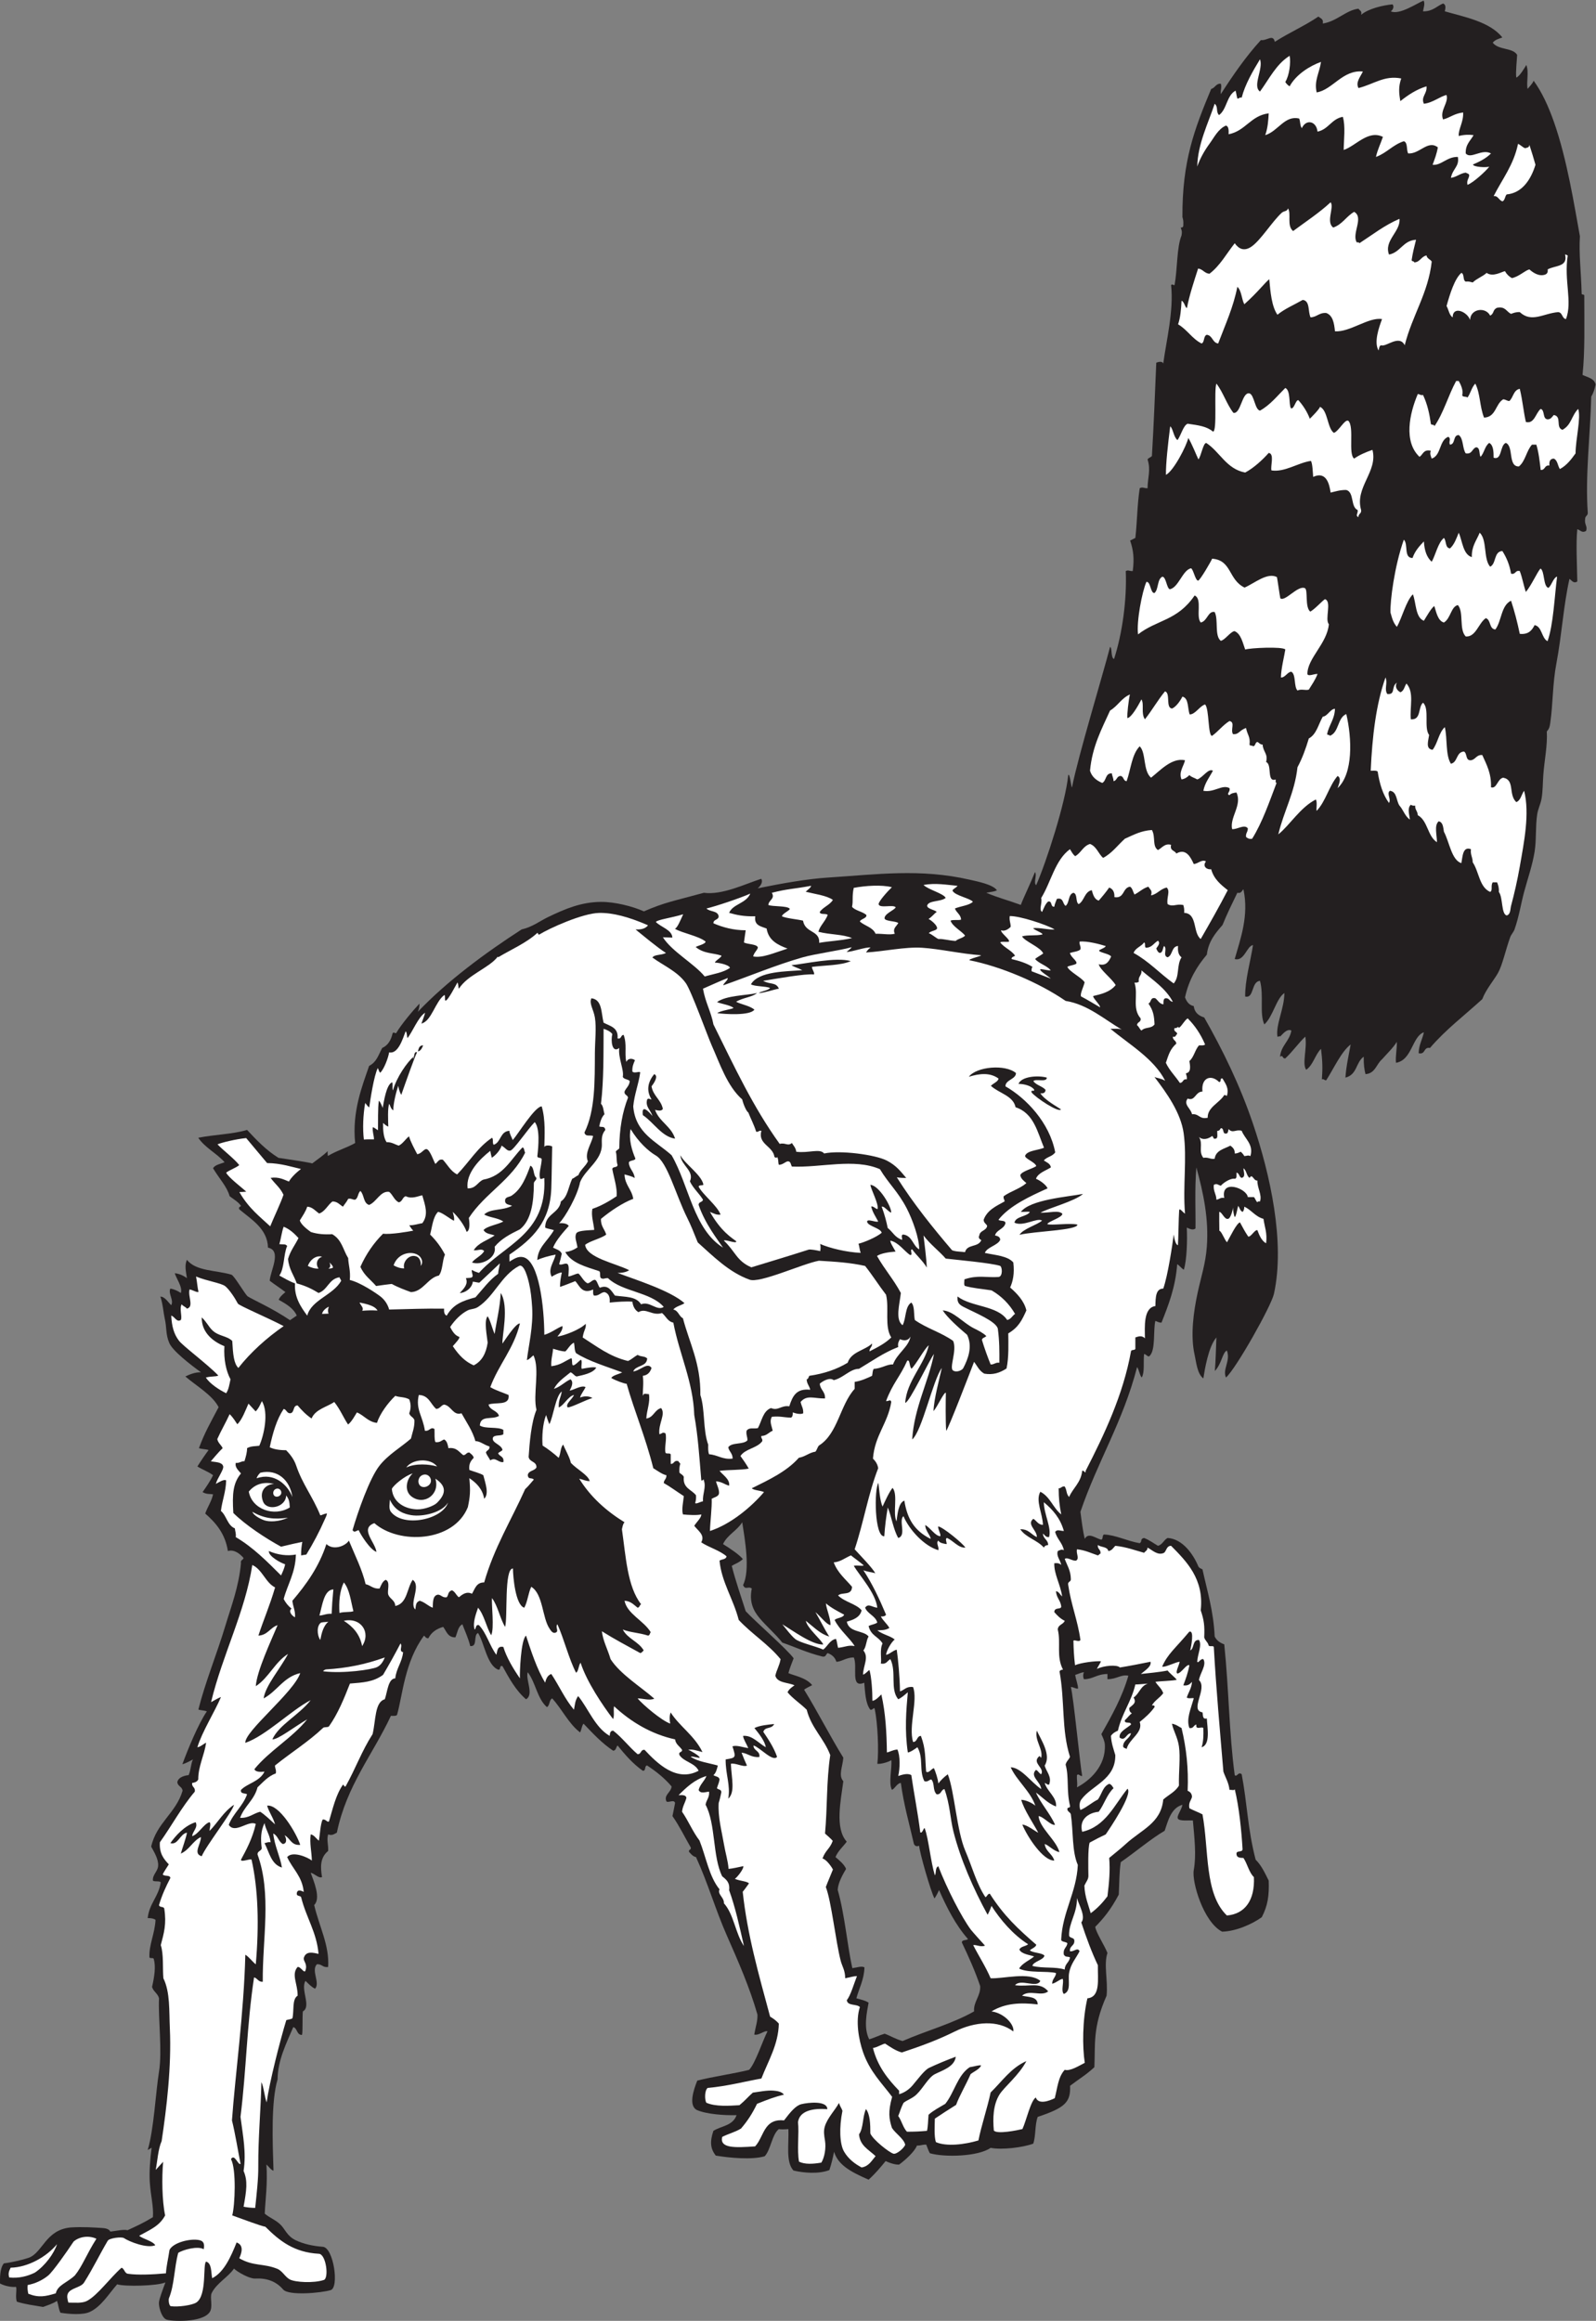 <?xml version="1.0" encoding="UTF-8" standalone="no"?>
<svg
   xmlns:dc="http://purl.org/dc/elements/1.1/"
   xmlns:cc="http://creativecommons.org/ns#"
   xmlns:rdf="http://www.w3.org/1999/02/22-rdf-syntax-ns#"
   xmlns:svg="http://www.w3.org/2000/svg"
   xmlns="http://www.w3.org/2000/svg"
   viewBox="0 0 585.733 851.613"
   height="851.613"
   width="585.733"
   xml:space="preserve"
   id="svg2"
   version="1.1"><rect x="0" y="0" width="585.733" height="851.613" fill="#808080" stroke="none"/><defs
     id="defs6" /><g
     transform="matrix(1.333,0,0,-1.333,0,851.613)"
     id="g10"><g
       transform="scale(0.1)"
       id="g12"><path
         id="path14"
         style="fill:#231f20;fill-opacity:1;fill-rule:evenodd;stroke:none"
         d="m 3375.43,2596.72 c -10.59,22.21 13.4,46 2.4,74.39 -12.56,-5.85 -14.04,-36.49 -33.16,-56.36 2.23,22.02 3.49,74.14 4.35,92.36 -22.37,-25.49 -32.35,-90.1 -35.99,-112.79 -16.96,12.64 -19.35,44.04 -24.01,64.79 -12.06,53.79 -2.93,119.28 8.46,171.73 10.05,46.27 21.66,79.57 25.15,125.88 5.73,75.92 -9.26,147.36 -28.8,218.4 -4.94,-61.85 -1.71,-119.98 -2.4,-168.01 -7.45,-6.25 -17.86,-0.08 -24,2.4 1.85,-33.37 0.2,-89.75 -8.07,-115.95 -5.57,2.67 -12.77,12.39 -18.34,15.15 -4.71,-63.28 -23.86,-112.13 -43.19,-160.8 -7.44,-0.23 -11.47,2.94 -16.81,4.8 -6.64,-24.15 1.79,-83.53 -17.47,-97.69 -2.76,-2.02 -9.23,6.6 -13.73,6.49 -2.35,-24.49 2.07,-49.31 -6.21,-64.46 -5.04,3.23 -7.92,22.33 -12.98,28.47 -38.83,-150.59 -108.99,-259.88 -156,-398.41 3.38,-25.41 6.25,-51.35 12,-74.4 10.19,19.36 30.49,0.92 45.6,-2.4 5.17,2.03 2.03,12.37 7.2,14.4 32.74,-1.37 63.24,-17.91 98.4,-24 7.68,4.65 0.17,12.07 11.99,14.41 14.52,-5.49 25.72,-14.3 38.41,-21.6 12.55,3.44 15.82,16.17 26.4,21.6 40.96,-2.41 70.3,-44.35 84,-76.81 1.75,-5.45 7.22,-7.18 12,-9.6 13.08,-59.71 30.5,-115.08 33.6,-184.79 5.26,-10.74 14.54,-17.46 26.4,-21.61 12.74,-123.3 13.37,-246.56 28.8,-360 6.14,-6.68 9.72,10.93 19.2,2.4 15.71,-83.62 15.93,-148.15 38.4,-235.2 15.84,-15.35 25.57,-36.83 36,-57.6 1.4,-41.42 -2.53,-69.04 -19.2,-100.8 -27.35,-19.56 -71.67,-38.84 -109.19,-39.69 -51.29,26.26 -83.76,137.45 -78.01,169.29 7.53,41.67 1.83,88.45 -2.4,136.8 -11.4,0.62 -36.23,-2.41 -41.07,4.75 -4.83,7.17 10.35,24.53 12.27,38.45 -32.18,-9.07 -40.03,-46.3 -48.88,-71.56 -38.33,-22.39 -79.81,-58.1 -120.87,-86.4 -4.26,-27.04 -3.82,-57.16 -5.45,-89.23 -21.91,-41.72 -43.16,-66.99 -64.8,-88.81 2.12,-16.02 26.14,-52.18 33.59,-72 -10.77,-31.948 1.91,-76.663 -2.39,-117.593 -39.01,-88.105 -30.61,-134.004 -33.6,-196.808 -24.58,-22.618 -40.17,-30.692 -66.89,-51.172 2,-45.574 -14.46,-60.594 -89.11,-85.625 -8.14,-21.453 -4.77,-51.492 -12.23,-73.621 -29.41,-10.911 -87.51,-17.629 -117.37,-11.575 -33.99,-24.109 -126.78,-26.503 -167.13,-14.929 -2.26,2.625 -7.28,16.054 -10.19,23.867 -12.81,0 -12.84,-2.715 -25.64,-2.715 -5.83,-16.281 -32.77,-40.461 -48.94,-52.297 -8.23,-0.703 -21.98,2.571 -37.19,9.668 -13.15,-16.07 -27.65,-33.828 -46.91,-51.199 -52.12,22.676 -84.12,41.406 -95.13,76.805 -3.4,-17.528 -7.28,-33.582 -12.87,-50.399 -29.45,-11.476 -71.09,-7.844 -98.9,-1.222 -21.56,23.625 -12.26,71.613 -13.9,114.015 -10.63,-0.871 -21.28,-1.055 -26.4,0 -18.78,-14.816 -22.41,-57.527 -38.84,-74.707 -34.43,-10.5 -98.46,-4.426 -134.92,1.836 -14.95,19.785 -16.23,38.379 -6.34,68.074 22,13.996 53.47,13.625 63.81,43.203 -31.83,-1.003 -84.26,2.434 -110.6,14.766 -21.32,12.988 -8.32,53.438 2.37,80.246 38.4,10.313 108.81,20.527 142.92,29.785 17.4,18.672 36.84,79.442 50.4,105.887 -7.74,3.332 -23.8,-12.285 -36.44,-8.836 3.27,20.039 9.64,36.816 8.83,55.051 -21.39,74.605 -52.79,146.277 -84.29,217.655 -31.5,71.36 -51.34,142.44 -84.9,215.85 -9.27,1.92 -13.68,8.72 -19.2,14.39 -1.79,7.4 6.58,4.61 4.79,12.01 -16.74,28.84 -31.54,59.64 -50.39,86.39 3.44,16.12 4.05,20.18 7.2,36.01 -2.68,11.38 -19.82,-0.98 -24,4.79 -7.48,17.85 13.05,24.22 14.4,40.8 -19,22.6 -42.16,41.05 -67.21,57.6 -8.48,-0.3 -2.42,-15.16 -11.99,-14.39 -27.36,19.04 -48.74,44.06 -69.6,69.6 -4.29,-4.52 -3.75,-13.86 -12,-14.41 -31.26,20.74 -56.19,47.81 -81.6,74.41 -5.28,-5.92 -5.34,-17.08 -9.6,-24.01 -32.11,24.7 -49.53,64.07 -76.8,93.61 -8.53,-4.28 -6.12,-19.48 -14.4,-24.01 -26.71,22.9 -31.21,68 -52.8,96.01 -7.02,-19.05 18.11,-61.46 -4.8,-74.41 -27.99,24.02 -46.42,57.58 -64.8,91.2 -10.34,3.15 -2.98,-11.42 -12,-9.6 -30.72,12.11 -38.4,74.45 -55.2,100.81 -13.99,-5.22 0,-38.41 -21.6,-36.01 -5.26,21.95 -14.22,40.2 -21.6,60 -12.33,-6.06 -13.5,-23.3 -19.2,-36 -21.19,-0.38 -24.61,17 -33.6,28.8 -18.77,-5.22 -32.78,-15.21 -40.8,-31.2 -7,-0.59 -8.28,4.52 -12,7.21 -53.73,-72.84 -58.74,-163.9 -74.4,-218.41 -3.09,-3.3 -10.43,-2.37 -16.8,-2.39 -49.86,-106.95 -121.968,-191.64 -148.804,-321.6 -8.418,-4.25 -12.953,-8.69 -23.996,-4.81 -4.598,-15.9 0.965,-27.21 0,-45.59 -23.235,-18.92 -21.063,-46.25 -16.805,-72.01 -9.672,-3.96 -20.078,9.66 -31.195,12.01 7.851,-22.3 28.883,-69.83 9.597,-88.81 13.68,-59.23 42.219,-110.47 38.403,-170.394 -15.457,-2.656 -16.766,8.836 -31.203,7.196 -16.11,-17.637 9.898,-50.899 -4.801,-67.196 -10.731,5.262 -18.133,13.86 -26.403,21.602 -14.375,-23.41 17.059,-70.645 -7.195,-84.004 -1.777,-14.004 0.227,-56.66 -2.402,-64.805 -15.125,0.079 -12.145,18.262 -24,21.602 -19.172,-44.68 -42.949,-92.402 -43.196,-143.996 -18.179,-60.574 -13.757,-172.676 -11.25,-250.996 -5.425,-0.352 -15.16,13.398 -19.406,16.769 3.391,-55.187 -2.847,-94.758 -4.703,-135.371 13.438,-11.277 27.137,-15.539 41.68,-28.574 14.476,-12.98 18.629,-32.578 43.668,-44.629 21.226,-10.203 47.496,-15.93 74.808,-17.996 C 918.07,201.719 934.563,92.031 910.395,84.688 884.711,76.883 794.863,68.633 779.633,86.316 759.605,109.57 733.555,118.203 702.344,116.531 687.168,115.723 654.363,134.051 644.23,143.918 627.652,119.805 596.586,104.297 582.816,76.633 577.008,64.949 587.313,38.176 577.027,23.66 555.922,-6.105 467.871,-1.492 457.016,4.16 443.43,11.23 436.105,41.727 437.742,52.109 c 1.863,11.77 10.25,33.816 17.703,53.829 C 433.352,95.887 341.793,94.043 322.629,100.715 299.355,74.285 278.477,38.789 246.719,24.453 c -18.426,-8.32 -54.102,-6.25 -80.367,-2.012 -5.516,12.07 -4.606,18.074 -9.325,32.676 C 145.512,47.246 129.211,42.402 118.629,38.309 89.617,43.262 70.519,45.438 46.625,52.715 41.391,64.356 47.016,85.359 44.23,93.516 31.293,92.352 12.582,96.074 0.043,102.922 0.004,115.809 -1.094,144.148 10.629,158.309 c 20.469,2.394 51.398,9.582 67.418,15.019 39.586,13.449 46.762,77.227 116.176,83.809 35.48,2.246 64.695,-0.157 86.187,-1.407 9.387,-0.546 19.11,-2.039 23.512,-9.968 17.742,2.168 36.453,6.609 47.293,3.875 24.195,11.211 42.023,18.918 69.808,35.879 2.125,30.246 -6.128,58.086 -8.64,96.66 -1.774,27.258 0.918,63.215 5.129,94.484 l -10.887,-6.347 c 16.871,54.792 22.047,159.453 31.203,216.003 9.215,56.789 -2.648,147.09 0,201.594 -3.348,13.457 -15.348,18.262 -19.199,31.199 6.273,27.727 10.762,55.403 4.801,76.809 -0.617,4.982 -10.543,0.652 -12.004,4.792 -1.664,34.42 14.867,65.07 16.801,103.21 -5.008,3.79 -12.622,4.97 -21.602,4.79 4.348,40.46 30.305,59.3 36.004,98.4 -3.801,5.01 -16.793,0.81 -21.606,4.8 -1.668,16.41 13.418,24.88 14.407,40.8 1.14,18.57 -11.289,37.97 -19.203,52.81 14.664,65.33 68.054,91.94 86.402,153.59 -0.895,11.91 -13.602,12 -14.402,24.01 3.058,14.43 21.652,18.26 31.203,19.19 6.543,15.14 6.082,32.76 11.996,43.21 -6.199,-2.99 -17.145,-9.89 -29.34,-13.31 15.43,42.18 44.074,111.35 67.406,145.62 -9.133,3.22 -17.144,2.68 -23.332,4.92 18.738,74.96 50.996,153.17 74.07,229.96 16.165,53.83 37.067,106.94 43.2,172.81 -2.086,9.28 5.863,8.53 7.199,14.39 -9.258,10.87 -25.336,24.59 -43.203,19.2 -7.449,47.75 -32.914,77.49 -62.399,103.2 6.391,18.41 17,32.6 21.598,52.81 -9.102,1.85 -17.578,-0.44 -28.906,6.21 9.195,13.03 21.492,30.81 28.906,46.58 -12.82,9.58 -28.148,14.7 -43.195,24 7.965,12.84 21.937,33.39 30.863,45.27 -7.773,2.59 -17.684,2.14 -26.605,5.13 16.199,43.73 30.882,68.37 54.214,112.81 -17.414,33.77 -60.972,58.09 -91.613,84.54 12.481,6.02 27.035,11.93 43.074,11.45 -30.55,22.15 -78.027,59.1 -87.277,80.63 -10.566,24.6 -6.441,41.85 -12.879,68.94 -2.969,12.5 -4.539,37.64 -11.664,58.9 13.18,-0.42 22.566,-17.38 29.883,-23.66 7.793,13.85 -9.207,32.26 -2.399,45.59 11.637,-1.96 20.582,-6.61 28.801,-12 6.059,15.65 -14.39,42.89 -16.465,54.33 11.961,-1.46 22.16,-5.49 33.266,-13.53 -2.828,19.26 -6.879,35.32 0,50.4 25.344,-31.78 79.414,-28.08 122.398,-40.8 7.883,-2.32 38.286,-55.57 45.243,-59.95 16.027,-10.07 68.496,-32.95 116.164,-65.41 l 18.593,12.75 c -9.371,20.83 -29.687,32.19 -49.64,43.44 2.867,7.72 9.449,13.69 18.441,21.17 -13.953,10.85 -29.25,20.36 -43.199,31.2 1.117,26.21 34.379,83.35 -4.801,91.21 -1.504,52.3 -45.98,77.52 -79.199,105.59 -2.75,7.55 3.769,5.83 4.801,9.6 -7.981,11.22 -20.446,17.96 -31.203,26.41 -7.352,26.51 -27.891,47.22 -45.602,76.79 5.148,10.05 21.266,12.09 31.75,16.8 -21.996,24.59 -54.152,40 -72.547,67.21 43.188,8.81 94.36,9.64 134.402,21.59 26.219,-28.17 52.829,-55.97 86.395,-76.8 11.934,-1.61 89.398,-13.31 93.059,-15.38 13.004,10.2 30.281,21.53 42.812,34.15 -1.308,-2.98 -0.07,-10.79 0.219,-13.66 23.18,14.33 53.113,22.9 75.113,35.69 -9.055,86.44 19.633,157.34 38.462,212.32 20.6,10.58 25.1,28.92 35.94,49.29 16.11,7.09 24.51,21.88 28.79,40.79 4.78,4 3.06,-0.21 9.61,0 13.46,23.34 47.14,63.38 64.14,81.19 0.49,-7.42 -1.68,-15.16 -4.31,-22.42 80.32,84.48 185.63,162.17 285.77,226.83 28.85,6.35 49.45,22.67 72,33.61 49.14,23.84 92.8,41.65 145.97,42.13 37.56,0.33 87.03,-11.91 118.5,-26.09 59.33,25.61 82.51,28.45 165.13,51.15 50.55,-6.77 112.08,23.72 157.83,38.5 4.06,-4.73 3.07,-15.51 -9.57,-26.16 69.22,13.97 135.88,25.87 194.93,29.66 133.75,8.57 252.46,25.26 388.8,-6 22.63,-5.18 64.16,-13.25 75,-29.29 -10.14,-4.36 -15.15,-3.6 -29.39,-6.71 35.07,-14.61 56.46,-19.34 95.04,-33.39 6.65,18.28 26.08,57.88 39.02,90.33 6.35,-8.22 -4.92,-30.45 3.3,-35.86 27.68,62.61 81.25,228.35 88.23,302.92 4.53,7.53 8.55,-39.15 10.48,-33.34 16.64,84.88 86.06,313.75 104.63,385.91 6.18,0.21 1.54,-29.94 11.01,-33.01 22.85,69.95 35.59,163.59 32.29,242.04 7.87,3.9 9.18,-0.54 19.2,0 4.56,34.4 1.88,57.4 -7.2,84 4.9,2.3 9.5,4.9 14.4,7.2 5.38,48.32 4.68,87.11 12,136.8 8.19,4.37 11.53,-0.32 21.6,0 0.17,28.7 9.55,50.13 0,79.2 2.42,4.78 8.92,5.48 12,9.61 5.39,91.8 7.95,160.68 12,256.79 6.13,2.31 16.67,4.82 19.2,-2.4 8.42,63.15 29.25,145.11 21.6,216 4.77,4 3.04,-0.21 9.6,0 8.14,45.04 5.71,103.87 19.2,136.8 1.79,11.99 0.89,11.75 -2.4,21.6 5.23,-0.43 7.63,1.97 7.2,7.2 0.73,8.75 -0.38,15.62 -2.4,21.6 -0.86,154.2 33.12,242.16 79.2,352.8 11.05,2.56 12.26,14.94 26.39,14.41 3.43,-10.58 -1.09,-15.04 0,-28.81 33.87,52.54 69.11,103.71 110.41,148.81 17.18,-2.24 33.37,17.61 38.39,-4.8 38.38,24.82 82.43,43.98 120,69.59 5.32,-5.07 14.77,-6.04 12,-19.2 39.64,6.15 64.06,37 98.41,40.8 2.84,-5.16 10.24,-5.75 7.2,-16.8 19.93,16.99 59.97,26.28 86.4,28.8 5.76,-6.46 0.38,-16.34 -4.81,-19.19 23.5,-11.11 72.5,22.44 90.43,29.55 4.57,-8.38 -0.21,-20.91 -1.62,-29.55 26.32,-0.73 37.25,13.95 55.2,21.6 8.68,-3.61 6.83,-12.44 4.8,-21.6 50.78,-14.83 124.07,-28.13 158.4,-72.01 -10.06,-3.55 -20.69,-6.51 -26.41,-14.4 16.31,-21.07 55.23,-13.06 67.21,-33.59 -0.5,-12.17 -4.58,-48.03 -2.4,-62.41 9.81,3.78 22.39,26.39 27.69,34.69 7.79,-20.18 -0.51,-46.25 3.51,-65.89 3.79,5.01 14.69,15.66 16.47,22.69 22.23,-30.29 40.56,-69.76 55.93,-113.41 36.4,-103.39 56.16,-230.35 71.59,-314.87 -3.24,-48.62 3.39,-97.11 4.81,-158.41 0.54,-3.46 7.16,-0.83 7.2,-4.79 0.01,-79.55 2.09,-153.44 -4.8,-218.41 13.97,-6.83 32.15,-9.44 36,-26.4 -2.57,-12.63 -6.32,-24.08 -12.01,-33.6 -2.72,-107.17 -16.9,-217.7 -9.59,-319.19 0.6,-8.61 -7.21,-8.8 -7.2,-16.81 -2.75,-16.76 7.59,-20.64 2.4,-33.6 -10.87,-6.59 -15.61,2.25 -24,4.8 -4.06,-37.06 -0.67,-101.05 0,-144 -10.74,-6.45 -14.88,2.98 -21.61,7.2 -16.48,-72.9 -21.08,-154.17 -35.99,-232.8 -10.66,-56.22 -9.3,-111.3 -16.8,-163.19 -1.56,-10.78 -2.46,-15.75 -9.6,-24.01 2.29,-38.33 -6.68,-79.56 -9.61,-120 -1.58,-21.93 -1.25,-44.31 -4.79,-64.8 -2.56,-14.85 -9.72,-28.22 -12,-43.2 -5.21,-34.11 -1.82,-69.68 -7.2,-103.19 -5.91,-36.76 -18.64,-72.79 -28.8,-110.4 -8.46,-31.31 -14.11,-68.24 -26.41,-103.21 -2.63,-7.5 -9.14,-13.71 -11.99,-21.6 -12.82,-35.56 -21.12,-76.19 -33.6,-98.4 -11.26,-20.01 -33.41,-45.61 -43.21,-71.99 -48.44,-44.35 -101.36,-84.23 -143.99,-134.4 -18.72,3.52 -11.4,-19 -31.2,-14.41 0.63,23.38 10.26,37.75 14.4,57.6 -32.62,-11.38 -32.16,-76.64 -76.8,-84 -1.87,18.02 2.83,37.34 2.4,57.6 -11.54,-18.05 -27.02,-32.17 -40.8,-48 -15.73,-13.06 -18.53,-39.07 -45.6,-40.8 -2.99,12.43 -5.19,25.11 -4.8,48 -22.32,-15.77 -17.49,-49.43 -50.4,-57.6 2.23,32.97 9.12,61.28 14.4,91.21 -25.88,-19.73 -46.2,-65.8 -67.2,-98.41 -5.79,-0.97 -5.22,4.39 -12,2.41 2.36,31.43 1.59,51.11 -2.4,83.99 -16.56,-16.24 -21.24,-44.35 -40.8,-57.59 -11.97,16.61 3.07,58.21 -2.4,91.19 -15.29,-13.52 -35.99,-42.4 -55.2,-60 -9.89,-0.4 -4.51,10.73 -14.4,4.8 3.03,31.37 26.26,42.54 31.2,72 -12.43,5.97 -23.69,-9.86 -31.2,-16.8 -1.05,3.57 -3.08,-0.94 -7.2,0 -5,33.19 18.8,76.49 19.2,120 -22.55,-15.06 -31.24,-64.75 -55.21,-86.4 -14.02,30.41 -0.86,78.65 -12,120 -24.77,-2.18 -15.57,-49.26 -40.79,-43.2 -0.52,45.4 14.5,95.85 21.59,141.6 -17,-1.87 -23.9,-45.84 -50.39,-38.4 15.89,55.69 39.55,119.68 24,192 -4.73,-4.07 -5.51,-12.09 -16.8,-9.6 -14.05,-29.15 -28.39,-58 -40.8,-88.8 -19.37,-22.24 -38.67,-44.53 -43.2,-81.6 -27.17,-32.03 -49.53,-68.86 -60,-117.6 4.43,-11.55 10.85,-21.13 24,-23.99 2.21,-17.8 13.51,-26.49 28.8,-31.21 51.83,-91.17 98.51,-186.86 134.39,-292.79 47.07,-138.99 88.89,-325.8 57.61,-468.01 -7.41,-33.7 -103.61,-204.63 -132,-230.39 z m -391.2,-811.2 c -2.77,-6.73 -2.77,-12.48 0,-19.2 25.31,-0.05 34.28,13.89 64.79,14.39 0,-4.79 0,-9.6 0,-14.39 26.17,0.14 37.5,13.89 57.61,9.6 -17.01,-58.75 -45.06,-108.8 -74.4,-160.8 4.34,-9.44 9.05,-19.14 9.59,-28.8 3.39,-59.06 -42.02,-99.68 -76.79,-117.61 2.13,12.16 -0.79,17.88 0,33.6 5.07,5.3 7.09,-3.07 14.4,-2.4 -5.84,30.83 -24.08,219.93 -31.2,244.8 6.56,0.68 13.49,-5.41 19.8,-4.19 0.33,9.79 -6.22,25.65 -7.8,37.79 8.42,1.98 14.44,6.36 24,7.21 z m -940.8,412.79 c 7.32,-46.62 22.58,-132.14 2.4,-172.79 6.3,-15.08 14.04,-2.11 24,-9.6 -7.58,-36.33 4.06,-60.83 21.54,-81.52 19.81,-23.44 43.2,-42.95 62.46,-67.29 39.73,-13.86 66.51,-27.38 110.4,-38.4 10.04,-2.03 9.5,6.5 14.4,9.6 11.65,-4.34 20.4,-11.59 24,-23.99 14.18,0.04 27.08,11.87 48,12 11.49,-24.99 -10.75,-86.56 28.8,-69.6 2.5,-27.9 3.46,-57.34 16.79,-74.41 5.6,-2.05 10.35,8.39 12,2.4 8.44,-39.59 11.49,-115.82 7.31,-151.38 11.73,-1.04 33.82,6.28 38.42,10.34 2.35,-21.44 -8.25,-64.09 1.73,-81.83 8.12,3.09 13.96,18.27 24.55,18.87 7.98,-60.01 23.36,-112.63 36,-168 3.16,-6.32 7.88,-7.35 14.4,-4.8 0.61,-16.81 31.86,-126.11 42.21,-145.09 4.91,7.03 10.21,17.58 12.55,23.23 20.44,-46.82 46.09,-97.29 79.64,-134.94 -4.17,-4.63 -16.67,-0.93 -16.8,-9.6 18.35,-38.44 36.01,-77.584 50.4,-119.998 1.6,-27.246 -19.11,-43.367 -16.81,-69.598 -59.05,-33.73 -132.25,-53.351 -196.79,-81.601 -19.92,5.566 -31.87,13.679 -49.37,20.183 -17.11,-5.086 -24.5,-9.812 -42.52,-15.508 -16.25,31.301 -6.6,74.258 -1.71,100.93 -9.04,6.152 -21.78,8.621 -33.61,11.992 6.73,26.211 21.36,51.59 22.15,85.195 -8.02,4.493 -20.4,-0.539 -33.37,-2.179 -13.51,59.504 -20.73,147.444 -40.26,215.564 1.04,18.98 13.28,41.44 23.01,57.6 -4.21,11.8 -19.35,24.45 -29.12,32.63 7.31,17.48 20.54,28.08 30.97,42.44 -33.45,36.94 -16.11,113.69 -9.38,166.36 -14.38,15.93 -1.75,40.18 0,64.79 -37.59,60.8 -70.43,126.36 -107.99,187.2 4.28,3.73 17.24,9.54 22.24,12.54 -17.64,21.47 -51.03,26.18 -65.44,33.07 3.73,13.68 8.19,24.68 14.4,40.8 -16.76,23.84 -109.82,105.24 -132,129.6 -13.07,41.33 -27.29,81.51 -38.4,124.79 8.98,5.78 18.67,7.91 30.64,18.57 -9.36,11.87 -33.76,28.33 -54.64,41.43 12.01,25.58 38.47,36.73 52.8,60 v 0" /><path
         id="path16"
         style="fill:#ffffff;fill-opacity:1;fill-rule:evenodd;stroke:none"
         d="m 3550.63,6235.11 c 3.56,-18.23 -0.75,-54.53 -12,-72 2.98,-5.01 6.98,-9.02 12,-12 17.4,32.27 55.6,56.31 86.4,67.21 -4.6,-31.31 -19.46,-51.44 -12,-84 43.76,7.09 71.27,62.71 127.2,57.59 -6.34,-14.27 -20.89,-29.79 -12,-45.6 42.58,10.82 71.15,35.55 117.6,26.4 -7.9,-22.82 -6.35,-39.95 -2.4,-62.4 20.98,16.63 43.3,31.9 72,40.8 2.48,-20.41 -16.17,-28.66 -7.2,-48 25.07,2.66 45.5,20.97 62.4,24 6.53,-21.17 -19.53,-42.54 -9.6,-67.2 19.22,4.66 29.67,16.07 55.2,19.21 1.73,-25.98 -13.8,-46.68 -12,-64.8 13.76,3.69 28.67,4.16 40.8,2.39 -8.4,-15.59 -22.71,-25.29 -21.6,-50.4 13.83,-16.86 43.83,13.9 69.6,0 -15.27,-15.27 -34.14,-23.54 -49.86,-30.51 2.87,-7.26 35.32,-8.53 45.12,-5.9 -9.37,-12.23 -44.14,-44.31 -60.06,-49.99 -2.84,13.23 4.13,16.67 4.8,26.4 -0.67,4.94 -6.42,4.79 -9.6,7.21 -16.11,-2.3 -24.74,-12.07 -40.8,-14.4 5.01,26.02 23.73,30.78 19.2,57.59 -29.98,1 -45.9,-24.25 -69.6,-21.59 5.53,15.27 11.5,30.09 14.4,47.99 -27.78,21.19 -49.75,-18.79 -81.6,-16.8 -5.55,9.65 -0.46,29.95 -12,33.6 -30.34,-9.65 -47.35,-32.65 -76.8,-43.2 4.48,20.32 13.01,36.59 19.2,55.2 -40.72,20.13 -74.7,-25.09 -108,-36 0.29,26.77 5.37,66.43 -2.4,91.2 -31.16,-5.64 -39.18,-34.42 -69.6,-40.8 -3.27,29.51 -31.65,35.31 -43.2,9.6 -5.09,6.11 -4.02,18.38 -7.2,26.4 -40.13,9.88 -58.48,-35.37 -93.6,-45.6 6.98,19.09 8.56,40.61 9.6,60 -49.82,-6.18 -63.5,-48.5 -110.4,-57.59 0.39,10.79 0.53,21.33 -7.2,23.99 -21.54,-9.25 -32.51,-32.5 -45.61,-50.4 -13.41,-18.35 -25.6,-39.6 -33.59,-62.4 1.48,62.52 30.13,118.67 48,172.8 10.63,-8.94 2.56,-21.68 12,-31.2 21.86,15.75 20.95,54.25 45.59,67.21 2.02,-6.78 2.79,-14.82 4.81,-21.6 5.78,-0.98 5.22,4.38 12,2.39 8.84,35.5 30.8,73.41 50.39,105.61 9.87,-26.27 -21.66,-73.62 0,-88.81 25.34,34.67 44.59,75.42 81.61,98.4 z m -1540.8,-2510.4 c -17.87,-13.33 -45.45,-16.94 -69.6,-24 -28.89,35.34 -90.51,68.73 -115.2,108 4.8,0.01 21.36,-0.98 26.17,-0.98 -1.29,21.59 -30.41,27.96 -45.47,42.97 3.23,6.37 42.35,11.18 75.2,21.27 -8.7,-19.04 -15.61,-36.31 -22.72,-40.03 21.05,-12.13 65.97,-19.81 84.42,-35.12 -0.17,-7.03 -23.14,-11.86 -27.26,-14.94 22.42,-18.74 47.36,-15.94 70.46,-23.56 3.99,-3.2 -20.78,-16.54 -16.78,-19.75 1.67,1.24 36.75,-4 40.78,-13.86 z m 143.02,141.61 c 0.1,7.34 24.54,17.37 21.2,21.15 -7.33,8.32 -47.46,5.25 -58.62,10.05 0.63,13.82 19.37,16.68 9.6,33.59 43.96,11.28 57.33,9.9 108,19.2 0.78,-4.04 -11.51,-12.75 -14.71,-16.36 22.19,-5.64 58.2,-10.2 74.71,-22.37 -7.33,-13.47 -27.98,-20.49 -36,-33.26 -0.1,-8.91 18.8,-2.72 21.81,-8.52 -9.17,-21.37 -20.9,-28.46 -25.63,-46.04 33.39,-8.51 67.25,-6.45 92.62,-17.45 -36.22,-7.77 -60.23,-7.58 -90.43,-12.97 2.22,35.37 -38.58,25.98 -44.54,61.07 -14.65,3.77 -45.37,6.14 -58.01,11.91 z m 750.54,-35.77 c -11.95,-2.65 -43.27,5.68 -58.86,3.15 1.71,-4.99 28.54,-13.49 25.2,-17.36 -16.96,-4.17 -41.5,-0.59 -55.9,-5.23 8.47,-14.64 50.53,-29.18 58.43,-46.9 -4.56,-3.96 -18.03,-10.87 -22.44,-15.5 11.68,-13.12 32,-17.6 43.21,-31.19 -12.26,-0.48 -27.46,5.31 -29.01,2.78 -2.59,-4.21 22.48,-18.77 29.01,-25.44 -17.42,6.56 -33.84,13.16 -52.8,20.25 -0.77,5.57 0.38,9.21 2.4,12 -16.18,10.23 -36.19,16.61 -57.6,21.6 -0.37,6.78 6.79,6.02 9.6,9.61 -10.7,14.89 -29.54,21.65 -40.8,36 3.26,4.27 24.64,-0.74 24.46,3.57 -0.29,7.17 -23.82,23.61 -22.06,30.02 9.26,-3.77 20.38,3.05 26.4,9.61 -0.12,11.08 -4.34,16.61 -2.67,29.48 27.57,0.66 99.02,-22.93 123.43,-36.45 z m -837.61,98.38 c -11.87,-27.69 -47.91,-28.22 -58.35,-53.02 20.97,-6.06 40.17,-10.11 72,-9.6 -3.88,-25.47 15.71,-27.48 31.2,-33.6 5.17,-32.42 30.19,-45 57.6,-55.19 -38.69,-12.38 -69.09,-26.42 -94.35,-21.71 0.47,9.47 14.87,20.98 12.25,25.98 -4.37,8.32 -28.14,7.29 -37.9,12.53 1.26,8.06 4.2,30.86 4.8,33.59 -33.67,-0.03 -63.48,8.2 -88.8,19.2 -0.45,11.66 14.01,8.39 14.4,19.2 -2.17,16.23 -24.84,11.96 -33.6,21.6 24.32,5.59 93.66,28.72 120.75,41.02 z m 389.78,17.54 c -9.77,-9.16 -37.63,-39.48 -36.52,-46.99 3.08,-12.12 40.55,0.34 47,-8.42 -3.9,-8.1 -31.92,-17.58 -30.64,-30.86 3.08,-8.13 32.37,-6.71 37.74,-12.54 -6.7,-10.9 -15.72,-14.77 -9.71,-29.34 -15.11,-3.78 -30.39,0.34 -52.79,0 -7.62,17.98 -29.68,21.53 -43.21,33.59 1.08,6.92 19.28,8.49 17.99,17.79 -8.43,9.17 -32.38,12.63 -39.59,23.01 3.69,16.45 -0.62,27.24 4.67,51.93 32.04,6.04 76.27,9.08 105.06,1.83 z m 87.07,6.25 c 33.62,5.95 63.05,0.3 93.6,-2.41 -4.21,-6.26 -15.64,-9.85 -13.32,-14.13 6.98,-12.84 47.47,-20.08 55.64,-29.68 -9.19,-10.04 -34.28,-12.12 -49.53,-18.59 3.97,-11.4 16.94,-17.3 16.87,-30.76 -7.88,-2.52 -22.11,0.81 -28.86,-2.83 5.74,-16.14 30.17,-28.41 40.04,-40.93 -5.21,-6.8 -18.72,-8.23 -26.09,-14.84 -19.4,1.15 -33.75,6.11 -47.55,5.37 -6.26,2.54 -19.26,14.05 -26.24,15.87 4.42,6.67 21.99,6.97 22.7,13.47 0.93,8.36 -16.34,22.46 -23.46,25.86 10.42,6.49 16.14,15.4 22.42,19.2 -4.16,5.92 -25.96,7.97 -26.24,17.29 3.35,15.18 38.16,10.2 51.05,21.47 -6.19,12.44 -48.27,22.58 -61.03,35.64 z m 1080,235.19 c -42.94,-21.86 -71.62,-70.77 -103.2,-96 15.09,64.12 44.85,113.56 52.8,184.8 12.88,23.92 22.74,50.86 31.2,79.2 21.33,11.47 26.45,39.15 38.39,60 13,1.02 21.48,22.04 33.61,21.61 -1,-29.41 -16.63,-44.18 -21.6,-69.61 0.53,-3.45 7.15,-0.84 7.19,-4.8 26.01,9.2 20.72,49.69 45.61,60 15.69,-67.22 19.22,-163.79 -24,-203.99 2.35,8.45 12.46,27.38 0,33.59 -23.69,-27.51 -32.5,-69.9 -57.6,-96 -2.06,2.97 2.64,24.25 -2.4,31.2 z m -213.61,-1118.4 c 3.97,-5.63 5.24,-13.96 12,-16.8 3.45,2.97 4.55,8.25 4.81,14.4 19.68,-9.12 30.17,-27.42 52.8,-33.59 2.87,-21.94 10.87,-38.73 7.2,-67.2 -12.16,6.24 -19.1,22.61 -24.01,36.12 -7.34,1.75 -17.86,-19.41 -25.2,-17.67 -10.38,15.51 -13.76,22.71 -22.79,39.15 -9.55,-2.87 -27.07,-39.68 -35.51,-54.74 -6.09,4.43 -15.61,31.52 -21.22,31.52 -0.33,19.55 -0.46,34.96 -0.28,52.01 7.45,0.25 14.22,-21.83 24.16,-19.08 6.87,0.33 13.24,24.3 13.65,31.08 -0.27,-6.11 3.05,-25.91 5.05,-25.82 3.34,0.13 7.74,26.29 9.34,30.62 z m 14.41,103.2 c 8.71,-5.69 8.27,-20.52 16.8,-26.39 8.48,13.27 10.34,-8.68 21.59,-7.21 -0.6,-20.93 13.34,-39.02 7.2,-57.6 -3.39,0.21 -6.79,0.4 -7.2,-2.4 -4.38,3.61 -5.64,10.36 -9.59,14.41 -5.6,0 -11.21,0 -16.8,0 -2.92,23.96 -75.48,50.57 -64.8,-2.41 -10.95,2.16 -13.61,-3.99 -21.61,-4.79 -0.28,15.7 -9.09,22.9 -7.2,40.79 8.67,4.84 11.63,-0.23 19.2,-2.4 10.07,10.98 28.99,21.29 38.41,19.21 6.86,0.33 4.39,10.01 4.8,16.79 8.41,-1.19 6.86,-12.34 14.4,-14.39 11.5,3 5.25,15.99 4.8,26.39 z m -62.41,110.4 c 11.05,0.66 2.53,-18.27 16.81,-14.4 3.56,2.03 3.47,7.74 4.8,12 11.08,-13.1 20.19,0.19 36,-4.79 8.37,-22.09 33.63,-37.19 24,-69.6 -7.59,3.29 -8.02,0.52 -16.8,0 -2.42,4.78 -5.99,8.39 -9.6,11.99 -5.34,-1.86 -9.37,-5.04 -16.8,-4.79 0.54,11.73 -5.66,16.73 -12,21.6 -17.23,-9.17 -40.13,-12.68 -43.2,-36.01 -10.85,-2.57 -17.68,5 -31.2,2.4 -14.53,18.46 0.34,37.68 -12.01,57.6 10.11,-9.84 25.53,-5.72 36.01,2.4 4.62,-0.97 1.9,-9.3 9.6,-7.19 7.96,0.84 3.76,13.82 4.8,21.6 6,-0.41 7.52,3.68 9.59,7.19 z m -4.79,127.2 c 7.58,-1.18 0.89,11.91 9.6,9.6 7.76,-14.2 18.6,-25.71 12,-48 -1.93,1.27 -3.89,2.51 -7.2,2.41 -13.47,-21.98 -46.52,-33.63 -45.6,-62.41 -22.93,-5.33 -23.41,11.8 -43.21,9.6 -2.87,15.95 -24.46,26.34 -12,43.2 21.14,-8.23 20.68,19.17 40.81,19.21 -4.1,38.88 24.16,47.93 45.6,26.39 z m -38.4,103.21 c -3.1,-3.31 -10.43,-2.38 -16.81,-2.41 -10.96,-12.22 -13.85,-32.54 -26.39,-43.2 2.23,-13.18 5.41,-31.72 -9.6,-33.59 0.76,-5.64 3.79,-9.01 2.4,-16.8 -11.79,2.18 -9.14,-10.06 -19.2,-9.61 -12.42,18.79 -28.53,33.87 -38.41,55.2 8.18,24.3 12.23,37.93 28.81,52.8 -0.49,9.13 -10.09,9.11 -9.61,19.2 8.95,-2.53 7.76,5.06 12,7.2 -0.23,7.77 -10.88,5.13 -7.19,16.81 5.96,-3.13 9.96,7.04 12,0 9.56,7.23 14.1,19.49 23.99,26.39 20.14,-19.86 36.09,-43.91 48.01,-71.99 z m -175.2,204 c 31.05,-26.55 66.35,-48.86 86.39,-86.41 -8.33,0.47 -9.11,8.5 -16.79,9.6 -12.35,1.87 -7.71,-14.69 -9.6,-16.79 -10.81,1.99 -14.52,11.08 -21.61,16.79 -15,3.81 -10.69,-11.7 -19.2,-14.4 13.17,-19.04 15.78,-33.22 16.81,-57.6 -9.91,-12.81 -24.77,-5.8 -36,-16.8 -5.17,3.64 -6.69,10.92 -12,14.4 -0.46,10.06 11.78,7.42 9.6,19.2 -24.25,28.26 -5.56,64.18 -16.8,98.41 5.57,-0.77 9.21,0.38 12,2.39 -2.66,15.46 8.84,16.76 7.2,31.21 z m -170.4,79.2 c 21.05,2.39 56.77,-7.43 71.87,-12.21 -0.23,-5.23 -19.79,-9.9 -18.01,-13.08 2.95,-5.29 28.56,-8.25 33.08,-15.73 -6.69,-15.01 -14.44,-26.29 -34.14,-21.38 3.74,-15.56 35.98,-38.93 46.66,-57.36 -16.06,-19.64 -40.78,-25.04 -61.58,-29.95 -4,-3.19 21.77,-27.34 18.3,-31.07 -16.87,9.71 -33.73,20.42 -51.93,29.78 -3.84,6.53 6.93,26.46 9.68,38.97 -6.88,12.3 -41.72,29.04 -47.53,42.42 3.66,3.64 23.64,5.47 24.96,9.74 2.19,7.11 -16.03,17.49 -17.76,28.66 9.66,3.14 21.97,3.63 28.8,9.6 1.89,9.89 -3.68,12.32 -2.4,21.61 z m 216,2.4 c 8.12,-7.51 -2.53,-16.55 -4.8,-21.6 2.42,-4.79 4.15,-10.25 9.6,-12.01 9.28,1.12 7.57,13.24 12,19.2 9.7,-7.95 -4.84,-26.72 9.6,-31.19 14.49,5.5 10.17,29.83 28.8,31.19 -1.44,-15.03 1.64,-25.55 9.6,-31.19 -14.32,-21.79 -4.67,-52.83 -21.6,-72.01 -37.86,26.95 -68.43,61.17 -110.41,84 4.99,14.22 20.98,17.43 28.8,28.81 5.83,-1.38 -1.12,-15.53 7.21,-14.41 15.5,1.3 20.15,13.45 31.2,19.21 z m -16.8,304.8 c 10.68,-18.54 0.39,-44.99 16.8,-55.21 11.83,6.74 19.07,19.18 36,14.4 -4.07,-16.87 10.48,-15.12 14.4,-23.99 27.02,15.96 40,-11.19 48,-28.81 12.19,0.54 21.98,13.82 33.6,7.21 -10.76,-14.13 3.12,-23.39 14.4,-21.61 7.35,-27.04 26.35,-42.43 45.6,-57.59 -23.69,-45.92 -48.96,-90.25 -74.4,-134.4 -22.27,16.92 -8.34,70.05 -45.6,71.99 0.74,8.75 -0.39,15.62 -2.4,21.61 -20.92,3.84 -28.22,-6.35 -43.2,2.39 -3.47,17.68 8.14,35.55 -2.4,45.6 -17.93,-3.67 -25.28,-17.92 -43.21,-21.59 4.11,14.04 -1.93,14.76 -7.2,23.99 -15.51,-4.47 -24.94,-15.04 -38.39,-21.6 -4,7.2 -5.28,17.13 -12,21.6 -21.35,-2.65 -14.75,-33.25 -43.2,-28.79 0.66,14.26 -4.41,22.78 -14.4,26.39 -8.9,-12.7 -18.69,-24.51 -28.8,-36 -12.3,3.7 -15.56,16.45 -19.2,28.81 -20.37,-4.44 -20.15,-29.46 -36.01,-38.41 -9.35,5.84 -2.46,27.94 -14.39,31.2 -15.04,-4.16 -10.55,-27.84 -21.6,-36 -8.77,5.63 -5.08,23.72 -24.01,19.21 -2.46,-7.15 -5.84,-13.36 -7.19,-21.61 -11.32,-0.92 -4.56,16.25 -16.8,14.4 -8.23,-6.97 -11.87,-18.54 -16.81,-28.79 -9.48,6.87 1.06,22.99 -2.39,38.39 27.18,44.03 38.04,104.37 79.2,134.4 4.44,-6.75 7.88,-14.51 14.4,-19.2 16.08,8.72 21.66,27.95 40.79,33.6 18.03,-6.76 22.93,-26.68 36.01,-38.4 24.66,12.94 40.23,34.98 60,52.8 26.79,11.97 44.57,21.89 74.4,24.01 z m 55.63,334.37 c 11.58,5.22 22.71,21.67 28.37,32.82 18.09,-4.3 13.76,-33 20.07,-49.08 15.55,0.01 27.73,23.54 42.33,27.48 11.76,-11.58 7.53,-86.31 19.2,-86.4 17.28,12.32 29.63,29.57 48,40.8 16.64,-3.47 1.98,-23.49 9.6,-36 16.28,-2.03 17.43,10.84 36,16.8 3.64,-19.48 12.2,-23.58 9.6,-45.59 0.36,-4.44 8.12,-1.48 9.59,-4.8 7.34,0.67 5.28,10.72 12,11.99 5.07,-2.13 7.1,-7.3 14.41,-7.19 1.48,-20.78 15.53,-25.32 9.6,-48.01 17.33,-6.55 0.92,-57.32 26.4,-48 0.2,-3.79 -1.16,-9.15 2.4,-9.59 -20.32,-53.27 -38.99,-108.21 -67.2,-153.61 -8.76,-1.55 -12.78,1.62 -16.8,4.8 -1.48,11.08 5.39,13.81 4.8,24 -9.75,11.86 -28.73,-3.52 -43.2,-2.4 -6.96,33.1 28.37,66.03 12,100.8 -8.04,-0.76 -15.13,-2.47 -19.2,-7.2 -10.44,3.31 3.35,8.82 0,19.21 -19.9,11.25 -42.06,-12.91 -72,-7.21 4.56,22.64 17.04,37.36 26.4,55.2 -12.73,7.65 -27.68,-18.97 -43.2,-24 -6.84,4.37 -16.25,6.15 -21.6,12 -5.54,-5.66 -12.11,-10.29 -21.6,-12 -8.52,20.2 6.12,36.73 9.6,52.8 -36.49,7.95 -68.63,-28.57 -93.61,-48 -22.5,19.19 -13.16,68.68 -31.19,86.41 -21.88,-22.13 -24.4,-63.6 -36.01,-96 -9.72,0.66 -7.42,13.38 -16.79,14.39 -10.82,-0.37 -9.66,-12.74 -19.2,-14.39 -0.2,8.59 -3.73,13.86 -4.81,21.59 -18.41,0.82 -14.45,-20.73 -26.39,-26.39 -15.75,6.64 -28.45,16.34 -33.61,33.59 6.25,67.37 32.28,114.93 55.21,165.6 21.52,12.75 30.93,33.96 54.66,44.29 -3.2,-11.83 -8.73,-59.37 -6.97,-65.09 10.81,1.52 28.65,32.11 38.71,51.57 8.22,-13.16 -1.91,-38.89 9.6,-54.77 19.49,24.52 35.24,52.76 55.2,76.8 15.99,-4.01 0.97,-45.89 19.63,-47.22 z m 587.57,85.62 c 6.5,-16.04 -4.15,-32.01 4.8,-45.59 23.92,-2.42 9.77,19.86 26.4,31.19 -6.73,-12.22 1.42,-22.01 9.6,-26.4 10.21,3.4 11.16,16.03 16.8,24 22.03,-24.63 8.74,-63.68 12,-98.4 29.2,-2.79 19.43,33.38 33.6,45.61 18.82,-16.38 1.53,-68.87 16.8,-88.81 -2.21,-16.55 -10.53,-38.46 9.6,-40.8 14.14,17.86 16.88,47.13 33.6,62.4 7.51,-31.68 1.46,-76.94 16.8,-100.8 19.22,3.99 13.98,32.42 36,33.6 9.45,-4.95 3.39,-25.41 19.19,-24 13.14,2.08 14.79,15.62 31.2,14.4 11.53,-26.07 25.26,-49.94 24.01,-88.8 16.13,-5.22 17.61,23.61 33.6,26.4 32.83,-6.05 13.5,-45.94 36,-67.2 12.67,4.94 13.98,21.23 21.6,31.2 15.78,-62.64 -0.09,-140.78 -12,-208.8 -6.63,-37.85 -14.85,-73.7 -24,-108 -2.4,-8.96 -0.92,-23.37 -12,-26.4 -15.4,4.07 -9.87,49.14 -21.6,64.81 0.78,11.18 -1.87,18.92 -4.81,26.39 -4,0 -7.99,0 -12,0 -6.5,-9.47 0.9,-22.14 -7.19,-26.39 -29.96,13.24 -30.52,55.88 -48,81.59 0.14,13.75 -6.86,20.34 -4.81,36 -22.93,8.73 -22.81,-20.41 -26.39,-38.4 -27,8.32 -32.86,58.25 -48,86.41 -2.11,12.29 -2.48,26.31 -14.41,28.79 -13.12,-11.12 -4.65,-38.65 -4.79,-57.6 -26.04,16.37 -25.18,59.62 -52.8,74.4 -0.2,11.01 -7.86,14.55 -7.2,26.4 -5.57,-0.76 -9.22,0.39 -12,2.41 -10.07,-9.79 -4.32,-25.41 -2.41,-40.81 -13.63,8.77 -18.15,26.65 -28.79,38.4 -9.21,13.19 -6.3,38.5 -26.4,40.8 -9.87,-7.98 4.23,-22.38 -2.4,-33.59 -16.66,22.53 -25.97,52.43 -31.2,86.39 -3.49,3.72 -12.29,2.11 -19.2,2.4 4.27,94.94 14.76,183.64 40.8,256.8 z m -388.11,247.33 c 27.84,12.14 62.66,42.64 89.12,28.88 1.74,-7.34 7.62,-51.19 9.36,-58.53 13.27,-9.93 48.19,36.59 67.48,28.12 9.43,-4.14 -0.55,-51.68 14.77,-64.58 10.84,4.76 35.29,31.69 40.67,34.21 19.67,-5.92 -1.33,-55.46 10.71,-69.03 -5.13,-53.88 -59.59,-93.75 -59.13,-137.44 3.59,-6.82 18.05,1.17 27.93,0.65 -6.07,-16.33 -15.5,-29.31 -24,-43.21 -9.51,-2.83 -20.33,2.72 -31.2,-2.4 -10.42,10.39 -3.71,43.79 -16.7,51.59 -10.19,0.59 -17.82,-17.06 -28.9,-15.59 0.37,24.12 9.1,57.68 12.1,76.89 -7.52,8.77 -97.46,4.31 -110.5,-0.09 -6.68,18.13 -11.62,43.88 -29.58,50.72 -11.55,-2.05 -26.06,-24.67 -37.63,-26.72 -17.87,14.13 -5.91,58.08 -16.79,79.2 -18.18,4.27 -20.21,-25.36 -38.4,-28.8 -14.2,16.37 5.28,65.06 -16.81,74.4 -47.68,-70.12 -104.18,-66.55 -155.76,-107.12 -4.65,34.95 10.98,117.45 23,144.52 11.92,1.52 10.87,-31.5 22.14,-30.63 11.77,9.82 7.04,38.12 21.83,44.93 10.59,-0.62 11.66,-32.32 20.62,-34.56 23.94,4.86 34.76,52.26 58.04,57.78 6.67,-2.13 11.63,-33.43 19.74,-34.12 5.81,1.39 36.72,55.16 38.59,60.51 54.63,-4.19 43.85,-57.52 89.3,-79.58 z m 589.71,151.07 c 10.06,-22.87 11.62,-60.11 36,-67.2 -0.93,30.53 13.22,45.98 21.6,67.2 21.18,-19.61 9.68,-71.92 28.8,-93.6 17.5,8.11 9.47,41.73 33.6,43.2 11.3,-17.5 19.95,-37.64 24,-62.4 13.51,-3.1 10.49,10.31 24,7.2 7.01,-17.78 10.34,-39.25 16.79,-57.59 16.02,19.62 31.09,54.42 40.27,64.56 11.74,-6.65 7.23,-49.19 21.6,-53.21 8.15,4.65 13.72,28.54 24.1,30.96 -7.05,-53.68 -10.18,-132.68 -26.3,-177.7 -16.33,7.66 -15.19,40.65 -35.66,44.18 -7.28,-14.32 -16.74,-26.46 -40.8,-24 -6.6,31.8 -14.52,62.29 -24,91.2 -27.73,-13.06 -25.69,-55.91 -43.2,-79.2 -17.8,1.41 -11.55,26.85 -26.4,31.2 -19.97,-13.63 -27.35,-52.64 -55.2,-50.4 -19.07,19.31 -4.55,66.99 -21.6,86.4 -19.04,-4.16 -19.69,-36.75 -38.4,-48 -17.3,4.3 -21.69,31.32 -26.41,45.27 -8.21,-4.81 -21.9,-29.46 -28.79,-40.47 -23.73,8.73 -21.19,50.54 -30.33,72.85 -18.95,-19.07 -29.72,-64.97 -44.07,-89.65 -9.77,11.59 -12.55,21.3 -17.58,39.59 -1.22,30.81 10.64,126.56 36.78,200.41 12.81,-11.99 -1.12,-50.72 23.99,-50.4 6.49,19.12 18.69,32.53 31.21,45.61 1.65,-26.57 8.41,-44.26 21.59,-55.96 10.49,18.32 17.45,52.91 33.61,65.55 7.27,-7.93 2.78,-27.61 16.8,-28.79 11.8,10.58 17.49,27.31 24,43.19 z m -667.21,410.4 c 18.02,-22.77 28.75,-57.75 46.82,-80.49 20.68,-3.87 23.18,57.51 43.85,53.64 13.52,-3.28 15,-45.08 29.33,-47.54 28.27,15.74 47.46,40.55 69.61,62.39 15.41,-6.54 9.12,-46.96 15.71,-56.05 8.97,-2.57 12.73,23.61 20.29,22.45 12.26,-13.33 24.71,-32.38 31.53,-51.15 4.45,4.35 26.03,25.9 28.03,32.7 21.62,-8.77 20.1,-59.34 38.3,-71.53 13.07,4.12 30.72,39.46 39.92,33.01 16.78,-17.48 -1.28,-91.46 15.82,-103.83 14.6,10.2 31.94,17.67 50.4,24 15.73,-59.68 -49.49,-103.3 -31.2,-165.6 1.48,-10.28 -7.82,-9.78 -7.2,-19.2 -9.84,2.72 -0.57,10.64 -2.4,19.2 -20.03,8.78 -8.81,48.8 -31.2,55.2 -17.08,0.28 -29.58,-4.02 -43.2,-7.2 -3.18,22.35 -11.42,60.18 -48,43.2 -0.98,10.23 -1.6,37.54 -6.33,44.01 -35.67,-5.11 -71.78,-31.69 -108.49,-26.17 -3.44,11.24 8.95,45.84 -7.58,48.2 -16.87,-19.13 -41.3,-41.54 -64.8,-54.04 -51.87,9.73 -69.6,57.05 -106.96,81.3 -8.5,1.3 -14.26,-36.09 -21.77,-45.13 -4.87,9.53 -18.41,44.36 -27.92,59.06 -4.69,-21.66 -40.03,-90.27 -61.5,-101.66 -0.48,31.18 5.38,83.68 11.74,133.64 8.04,-6.39 9.42,-30.18 20.08,-37.85 9.98,13.71 15.85,40.32 27.92,45.04 30.71,-4.38 52.58,-7.3 69.61,-21.6 12.59,-2.17 2.21,114.57 9.59,132 z m 660,7.21 c 2.41,0 4.81,-0.01 7.21,-0.01 5.83,-9.97 13.13,-26.49 9.6,-38.4 0.05,-7.15 11.32,-3.07 14.4,-7.19 8.57,11.42 11.52,28.47 21.59,38.39 14.09,-28.07 11.49,-61.64 24.01,-93.59 33.17,1.22 31.22,37.57 52.8,50.39 6.8,-0.4 10,-4.39 16.8,-4.8 11.2,9.6 11.14,30.46 28.8,33.61 8,-32.86 9.85,-60.76 16.79,-91.21 23.33,-6.42 27.13,25.02 40.8,36 12.36,-3.65 4.25,-27.75 19.2,-28.79 9.32,0.29 12.14,7.07 16.81,11.99 23.22,-3.6 4.12,-34.67 24,-40.8 24.96,13.86 24.44,38.37 43.2,57.6 8.38,-24.25 -7.03,-83.1 -7.2,-122.4 -12.05,-16.75 -24.41,-33.19 -43.2,-43.19 -6.13,9.06 -6.09,24.3 -16.8,28.79 -10.04,-0.36 -13.11,-7.68 -12,-19.2 -14.25,2.25 -10.89,-13.11 -24.01,-12 -2.8,24.4 -5.57,48.83 -12,69.6 -3.99,0 -8,0 -11.99,0 -15.29,-16.71 -18.19,-45.82 -36.01,-60 -30.81,-0.86 -13.59,55.62 -35.99,64.8 -16.81,-6.65 -9.98,-48.87 -33.6,-40.8 0,17.6 -0.75,34.46 -12,40.8 -12.32,-8.49 -13.82,-27.78 -24,-38.4 -4.58,8.23 -0.37,25.23 -12,26.41 -11.71,-3.5 -10.48,-19.92 -28.8,-16.81 -9.52,13.68 -5.75,40.66 -19.2,50.4 -16.65,-0.15 -8.45,-25.15 -24,-26.4 -4.75,7.6 4.18,16.42 -4.8,21.6 -25.61,-9.6 -19.12,-51.27 -45.61,-60 -2.82,7.25 -5.84,14.3 -2.39,21.6 -20.66,4.67 -21.43,-10.56 -31.2,-16.8 -44.41,41.66 -27.51,119.46 -4.8,172.8 5.65,0.06 7.07,-4.13 14.4,-2.4 12.08,-25.03 17.92,-52.71 21.6,-79.2 0.65,-4.94 10.63,-0.57 9.59,-7.19 25.3,36.31 38.25,84.95 60,124.8 z m 300,348 c 3.88,0.67 4.14,-2.28 7.21,-2.4 -10.7,-70.45 13.53,-126.71 -4.8,-175.21 -11.59,2 -8.95,18.25 -21.61,19.2 -40.34,-3.37 -72.93,-30.24 -105.59,0 -10.18,0.58 -17,-2.2 -24,-4.8 -12.69,5.72 -15.44,21.36 -38.41,16.8 -13.15,-5.75 -7.3,-15.83 -19.19,-21.6 -12.36,24.77 -54.3,19.33 -55.2,-12 -7.14,22.05 -47.43,40.55 -48,7.2 -9.7,6.3 -10.86,21.15 -16.8,31.2 9.22,33.2 22.28,75.31 40.8,91.21 8.98,-3.02 3.3,-20.7 12,-24 8.25,1.05 13.45,-0.95 19.2,-2.41 10.85,10.76 27.09,16.11 38.4,26.41 17.22,-12.14 40.58,2.72 50.4,4.79 4.49,-8.3 10.89,-14.71 19.2,-19.2 19.54,4.19 35.21,20.54 48,24 9.85,-8.8 26.33,-20.2 43.2,-14.4 5.17,2.05 8.48,5.91 7.19,14.4 21.34,11.64 56.01,6.33 48,40.81 z m -645.59,144 c 10.74,-13.62 -13.76,-54.32 7.2,-69.61 25.08,8.52 36.15,31.06 57.6,43.2 27.73,-15.49 -7.59,-60.01 7.2,-84 3.41,0.21 6.8,0.4 7.2,-2.39 35.91,23.29 68.9,49.49 110.4,67.19 3.59,-34.98 -43.56,-59.55 -28.8,-98.4 32.04,6.36 38.15,38.66 74.4,40.8 -5.42,-21.35 -8.97,-35.66 -12,-55.19 -0.74,-5.54 6.93,-2.67 7.2,-7.21 16.44,1.17 18.85,16.36 33.6,19.21 1.43,-8.98 10.39,-10.41 14.39,-16.81 -9.61,-87.1 -53.62,-147.95 -74.39,-230.39 -15.03,30.71 -51.96,-6.05 -64.8,0 -5.81,-1.39 -5.33,-9.07 -7.2,-14.41 -13.44,22.71 1.07,63.54 9.6,86.4 -36.42,6.34 -88.4,-36.54 -129.6,-33.6 -2.22,22.59 -5.91,43.7 -24,50.4 -19.84,1.44 -25.51,-11.28 -43.2,-12 -7.63,15.57 -0.81,45.6 -21.6,48 -23.34,-13.46 -49.4,-24.21 -69.6,-40.8 -15.92,22.49 -19.33,62.65 -22.53,97.86 -13.86,-11.61 -30.38,-34.58 -68.67,-69.06 -7.76,14.65 -7.33,37.47 -19.2,48.01 -10.86,-55.82 -32.72,-102.86 -52.8,-156.01 -16.16,2.24 -14.94,21.87 -31.2,24 -9.82,-2.98 -5.54,-20.06 -14.4,-24 -26.2,13.01 -39.86,38.55 -64.8,52.8 6.38,18.43 8.42,41.18 9.6,64.8 7.65,-2.05 10.36,-20.74 14.94,-19.71 5.89,33.3 21.14,78.83 30.66,108.51 13.4,-1.8 17.21,-13.19 31.19,-14.4 29.16,22.06 46.98,55.44 69.61,84.01 11.12,-15.7 25.76,-22.94 45.6,-9.61 25.85,17.37 57.05,69.12 83.99,93.6 5.98,5.44 15.36,3.27 16.81,12 10.32,-13.3 -4.07,-48.09 14.4,-62.4 34.88,25.93 71.71,49.89 103.2,79.21 z m 516,160.8 c 7.33,-3.07 11.82,-8.98 19.2,-12.01 5.84,1.36 12.35,2.06 12,9.6 5.87,-18.12 11.58,-36.42 16.8,-55.19 -12.39,-40.92 -37.07,-77.91 -79.2,-81.6 -5.29,-5.11 -4.35,-16.46 -12,-19.2 -11.16,4.7 -11.85,16.18 -24,14.39 23.62,46.78 55.13,85.67 67.2,144.01 v 0" /><path
         id="path18"
         style="fill:#ffffff;fill-opacity:1;fill-rule:evenodd;stroke:none"
         d="m 1472.23,3299.91 c 14.79,-17.35 10.33,-66.26 7.2,-93.59 -0.08,-7.28 12.07,-2.32 12,-9.6 -0.81,-16.43 -8.39,-37.42 -4.8,-50.4 1,-8.19 13.16,3.62 12,-2.4 7,-153.4 -111.32,-181.49 -180,-259.21 -7.24,2.56 -12.89,4.11 -19.31,8.25 -2.28,-3.67 3.37,-14.03 1.72,-18.01 -2.12,-5.13 -11.81,-3.59 -18.41,-4.64 6.83,-15.56 -3.92,-27.4 -16.8,-40.8 13.53,-0.31 33.64,12.44 35.99,31.2 9.59,-1.19 16.8,-3.72 18.42,-2.38 4.06,3.33 41.33,39.38 55.99,52.78 -1.96,-14.03 -4.02,-17.22 -4.8,-28.8 -24.82,-17.58 -42.29,-42.51 -62.4,-64.8 -36.75,-9.85 -61.53,-19.54 -79.2,-50.4 -6.28,2.53 -7.85,9.75 -7.2,19.21 -52.31,0.74 -93.88,-1.05 -151.2,-2.4 -4.02,14.52 -12.66,27.25 -24,35.99 -12.27,9.45 -54.985,38.4 -84.383,45.41 2.668,24.67 -4.067,42.92 -4.418,60.2 -14.063,22.19 -17.07,50.53 -43.973,65.77 -20.793,-1.24 -40.676,0.19 -58.801,6.07 -9.523,6.87 -26.988,19.95 -30.417,31.9 7.937,12.79 16.472,24.98 20.39,37.85 14.406,-0.79 22.578,-11.74 32.617,-18.86 16.035,4.77 24.77,24.68 36.985,33.26 14.117,-0.28 19.633,-9.16 28.8,-14.4 4.719,7.28 10.5,13.5 14.399,21.6 9.043,1.84 11.469,-2.93 19.199,-2.39 8.527,4.27 7.207,18.39 14.399,23.99 10.683,-10.11 7.783,-33.81 24.003,-38.4 20.66,8.16 31.05,39.33 55.2,36 10.22,-8.18 13.9,-22.9 26.4,-28.8 10.33,1.67 9.86,14.14 19.2,16.81 17.19,-8.83 35.02,0.94 45.6,2.39 7.88,-27.78 17.88,-53.23 0,-76.8 -8.13,-0.67 -25.57,-6.78 -35.79,-5.36 3.12,-5.73 7.16,-11.48 11.03,-15.06 -13.8,-2.78 -63.13,-11.2 -83.24,-8.38 -25.67,-25.53 -46.62,-55.78 -62.403,-91.2 10.883,-24.53 28.573,-35.45 43.203,-52.8 17.46,2.44 28.97,4.27 43.14,5.72 16.96,-9.38 37.04,-16.81 52.86,-22.52 33.49,1.1 46.79,39.74 76.8,45.6 11.03,13.77 9.07,40.54 16.8,57.61 -10.89,21.11 -24.68,39.31 -40.8,55.19 5.75,22.26 7.79,48.21 21.6,62.4 11.21,-0.78 34.14,-20.32 44.13,-24.31 1.68,9.92 -2.55,18.35 -3.33,24.31 14.34,-13.33 32.39,-37.24 38.02,-54.89 9.71,3.09 8.34,24.65 6.1,38.22 44.45,68.36 118.05,104.1 155.08,179.88 -2.95,4.25 -1.75,12.64 -7.2,14.39 -32.67,-32.93 -52.41,-78.79 -108,-88.8 -15.9,-6.49 -19.94,-24.85 -43.2,-24 -5.53,41.46 33.32,80.6 62.4,103.26 1.34,-7.68 2.71,-13.9 4.25,-18.95 9.51,5.83 23.36,20.56 26.94,33.3 12.71,-7.71 14.54,-14.92 23.82,-13.79 9.24,1.12 48.54,59.81 67.39,78.58 z m -691.207,-288 c 17.012,-6.99 29.329,-18.68 40.801,-31.2 -9.426,-19.36 -22.488,-35.1 -28.797,-57.6 2.321,-28.08 16.157,-44.65 24,-67.19 25.754,-7.18 42.352,-15.62 60,-26.41 25.246,8.36 28.243,38.95 57.602,43.2 1.25,-3.55 3.551,-6.04 4.801,-9.6 -22.696,-40.13 -82.043,-52.23 -93.602,-96 -17.863,24.3 -36.027,50.86 -33.601,88.81 -15.825,5.77 -29.215,13.98 -43.2,21.59 14.434,19.97 11.2,57.61 21.602,81.6 -6.113,6.22 -8.934,3.3 -21.602,4.81 4.844,15.15 6.418,33.58 11.996,47.99 z m 47.676,158.83 c -13.136,-9.63 -27.488,-23.85 -33.215,-34.52 -13.914,5.29 -27.773,13.58 -50.457,10.1 13.606,-18.25 25.996,-26.46 35.453,-46.4 -6.05,-19.55 -28.472,-66.48 -36.535,-86.97 -27.031,25.49 -59.226,49.28 -84.945,94.39 4.785,0.11 12.809,0.33 19.004,0.99 -9.703,9.5 -49.367,39.19 -55.375,52.38 8.93,7.07 26.746,13.1 36.101,20.72 -12.753,16.85 -44.082,40.62 -59.976,57.27 12.082,4.97 50.215,14.32 79.019,17.22 19.692,-23.92 39.942,-47.33 57.657,-68.81 37.445,-0.18 70.797,-11.39 93.269,-16.37 z m 581.131,-72.43 c -5.91,-5.28 -19.24,-3.15 -19.2,-14.39 -0.64,-11.85 11.64,-10.77 19.2,-14.41 -26.97,-14.21 -58.92,-6.84 -76.8,-23.99 15.52,-8.88 35.6,-8.35 52.8,-19.2 -14.76,-8.45 -45.1,-12.61 -54.44,-23.52 6.06,-11.34 21.17,-11.19 30.43,-14.89 -20.01,-13.91 -44.82,-19.84 -57.59,-40.8 12.78,-1.38 21.47,6.03 28.8,-2.4 -8.05,-13.56 -24.32,-18.88 -33.6,-31.19 25.5,-9.44 69.13,12.31 62.39,43.2 17.52,21.68 43.22,35.17 69.61,47.99 30.65,24.55 38.25,72.15 38.4,127.2 0.96,6.24 7.16,7.24 7.2,14.41 -9.98,6.82 -5,28.6 -16.8,33.59 -11.89,-32.11 -24.27,-63.73 -50.4,-81.6 v 0" /><path
         id="path20"
         style="fill:#ffffff;fill-opacity:1;fill-rule:evenodd;stroke:none"
         d="m 2542.63,2987.91 c 16.8,-23.2 44.11,-43.76 61.15,-63.75 40.06,-4.53 124,-12.12 149.22,-19.84 6.73,-2.06 8.46,-29.98 -4.2,-30.81 -33.01,-2.2 -56.69,6.08 -93.55,-6.51 -0.02,-5.37 -2.22,-17.07 2.02,-18.28 20.94,-5.96 45.24,-7.84 72.55,-12 27.45,-15.76 48.94,-37.47 64.81,-64.81 -7.62,-5.17 -11.06,-14.55 -21.6,-16.79 -26.82,40.37 -98.93,35.47 -136.8,64.79 -1.39,-16.58 4.42,-22.48 16.8,-28.8 33.54,-17.15 87.31,-38.7 94.09,-59.25 4.76,-34.93 4.49,-63.45 4.31,-94.35 -11.08,1.49 -13.81,-5.38 -24,-4.8 -6.92,16.78 -17.03,44.42 -23.47,65.81 -2.18,7.23 6.87,7.46 11.58,12.29 -7.61,7.95 -20.7,14.71 -34.7,21.72 -29.02,14.54 -56.3,47.68 -85.41,48.98 13.77,-20.67 42.95,-46.63 67.2,-67.19 15.52,-31.92 3.05,-65.73 -10.69,-91.83 -2.8,-5.34 -17.63,-12.87 -27.83,-6.51 -11.73,7.32 11.49,54.86 0.12,81.53 -31.59,22.81 -73.85,34.95 -105.6,57.61 -3.15,16.04 0,38.39 -9.6,47.99 -17.89,-10.91 -13.8,-43.81 -24,-62.4 -20.93,15.11 -8.18,57.95 -4.8,88.8 -21.98,40.43 -43.05,62.14 -65.68,101.91 11.47,7.56 32.33,10.57 51.15,12 -5.49,10.12 -15.65,25.88 -14.27,30.1 21.53,-4.08 38.33,-28.56 53.45,-39.05 10.62,-3.42 -1.57,15.97 6.55,15.04 12.57,-17.55 29.5,-31.71 40.14,-50.03 -1.13,28 -6.21,64.77 -8.94,88.43 z m -880.81,568.8 c 9.7,-3.11 18.4,-7.2 24.01,-14.4 -4.49,-17.65 -1.2,-54.13 19.2,-38.39 -3.96,-25.63 13.82,-60.99 9.6,-79.21 2.73,-7.66 14.63,-6.16 19.2,-12 -1.05,-13.35 -10.22,-18.57 -14.4,-28.79 -1.09,-9.89 8.59,-9.01 9.6,-16.81 -15.31,-39.08 -23.69,-85.11 -24,-139.2 -2.3,-4.1 -7.97,-4.84 -9.6,-9.6 3.44,-10.17 0.95,-26.24 4.8,-36 0.28,-9.08 -14.03,-3.56 -14.4,-12 4.5,-24.21 13.78,-51.29 12,-74.39 -15.95,-10.82 -42.13,-26.85 -66.87,-34.79 -3.97,-18.9 3.48,-39.22 5.02,-58.02 -27.56,-1.6 -46.56,-2.64 -49.71,-10.27 -4.71,-11.39 1.15,-21.31 3.61,-37.96 -9.93,-6.59 -21.81,-11.67 -33.65,-12.57 17.7,-31.1 57.02,-40.57 93.6,-52.8 4.51,-3.49 0.29,-15.7 4.8,-19.2 7.87,-3.89 9.17,0.55 19.2,0 39.55,-38.04 117.48,-37.71 153.6,-79.2 -18.87,-12.35 -38.88,17.04 -62.4,7.2 -14.14,22.65 -43.07,19.76 -72,24 -9.22,11.65 -17.84,31.51 -41.3,21.61 -4.26,2.8 -7.68,20.14 -13.29,21.57 -7.23,1.85 -16.32,-12.29 -22.5,-8.56 -9.68,5.84 -14.83,18.2 -23.23,26.07 -7.99,0.01 -19.92,-7.88 -27.92,-7.88 0.51,10.25 2.99,28.92 -2.11,33.56 -5.79,5.25 -16.24,-4.01 -23.25,0.03 2.88,9.11 5.11,18.9 7.2,28.8 -3.74,9.87 -15.09,12.12 -24,16.81 8.87,21.52 29.09,43.5 43.3,59.68 -3.61,5.93 -13.47,8.54 -26.5,7.51 16.21,15.66 50.85,76.7 57.6,112.81 13.47,34.95 60.29,59.79 60,103.19 -0.1,13.85 -1.88,27.19 9.6,40.8 -1.77,11.87 -9.84,6.53 -16.8,9.6 2.65,13.35 6.47,25.54 14.4,33.6 -2.81,9.99 -3.06,22.54 -9.6,28.8 7.89,64.97 6.79,138.75 7.19,206.4 v 0" /><path
         id="path22"
         style="fill:#ffffff;fill-opacity:1;fill-rule:evenodd;stroke:none"
         d="m 1157.83,2903.92 c 2.33,7.3 -0.56,22.53 -12,26.39 -20.38,6.9 -38.47,-17.04 -32.92,-32.99 -10.09,-0.5 -20.64,3.27 -29.28,8.25 11.6,34.95 52.05,41.6 70.36,26.14 6.66,-5.62 12.67,-18.49 3.84,-27.79 z m -270.928,25.3 c -14.398,-4.38 -18.773,-20.58 -9.875,-32.5 -9.461,-0.82 -20.488,2.48 -29.453,7.2 6.778,18.61 24.262,30.22 39.328,25.3 z m 20.344,-15.76 c 6.899,-6.72 10.426,-11.48 9.027,-14.3 -0.914,-1.85 -6.578,-2.06 -12.406,-2.93 5.172,3.22 7.367,7.19 3.379,17.23 v 0" /><path
         id="path24"
         style="fill:#ffffff;fill-opacity:1;fill-rule:evenodd;stroke:none"
         d="m 1450.63,2644.71 c 7.76,2.46 13.12,9.74 17.95,13.18 18.79,-37.54 -2.06,-109.25 8.45,-149.98 -14.46,-34.4 -19.07,-91.23 -21.6,-129.6 2.02,-14.77 21.91,-11.69 21.6,-28.8 -4.87,-10.33 -22.3,-8.09 -24,-21.6 1.79,-13.07 9.49,-5.3 16.8,-11.99 -7.96,-8.85 -15.24,-18.36 -24,-26.41 -38.1,-85.11 -85.47,-160.92 -112.8,-256.8 -21.87,0.27 -25.34,-17.85 -33.6,-31.2 -15.53,7.79 -27.66,-2.82 -36,-9.6 -7.61,5.2 -10.16,15.45 -19.2,19.2 -12.01,-3.97 -8.57,-12.68 -14.4,-19.2 -12.15,-1.74 -14.22,6.6 -24,7.2 -14.54,-2.25 -13.79,-19.81 -14.4,-36 -13.44,4.96 -21.61,15.2 -36,19.2 -11.86,-4.63 -9.87,-13.7 -12,-24 -17.95,16.3 17.11,64.91 -7.2,81.6 -16.34,-23.66 -14.69,-65.31 -48,-72 -0.55,16.25 -14.76,18.85 -19.2,31.2 -3.83,9.73 6.67,35.62 -7.21,40.8 -9.18,-4.4 -12.39,-14.79 -16.79,-23.99 -18.17,-1.38 -24.48,9.12 -38.4,11.99 -9.814,41.15 -28.833,78.22 -46.04,119.9 -10.277,-15.62 -43.078,-27.5 -61.961,-9.5 -20.438,-62.76 -55.336,-111.05 -93.602,-156 1.317,-16.29 8.532,-26.67 7.2,-45.59 -8.262,3.87 -19.317,16.26 -9.598,23.99 -8.992,7.01 -16.176,15.83 -21.606,26.4 10.95,41.07 32.27,71.74 33.606,122.4 -23.496,-4.34 -49.746,-1.22 -74.399,9.6 -1.421,-14.49 33.333,-33.09 44.719,-36.33 -1.582,-10.78 -7.64,-22.97 -11.121,-30.87 -38.492,38.31 -76.465,77.14 -124.801,105.6 1.418,10.22 -1.726,15.88 -2.402,24 -20.57,8.22 -22.738,34.86 -38.398,48 3.503,29.3 13.597,52 14.402,84.01 -5.805,3.94 -19.231,-4.4 -28.133,-9.48 2.645,14.19 22.793,39.6 19.867,48.85 -3.761,11.88 -21.8,10.63 -33.953,13.32 10.149,11.46 20.52,24.64 32.617,36.1 -4.222,9.38 -12.468,13.75 -14.839,24.99 10.89,24.31 22.675,43.79 34.039,68.62 10.183,-9.67 16.093,-20.67 21.054,-27.7 12.778,11.14 23.395,40.15 30.766,56.7 5.246,-5.52 16.012,-17.28 19.742,-21.37 8.109,8.07 10.727,14.77 17.234,28.36 19.68,-32.44 5.278,-95.66 -7.195,-122.94 -9.941,-1.55 -22.465,-0.31 -33.598,-6.66 0.145,-11.09 -3.187,-23.13 -7.203,-35.99 -7.574,1.17 -15.339,-6.29 -23.668,-4.37 -3.773,-11.88 7.571,-21.21 14.071,-29.24 -21.992,-26.58 -24.289,-56.25 -21.043,-108.76 32.886,-32.73 88.89,-69.78 131.441,-92.84 18.867,4.79 48.11,11.18 58.481,13.27 -2.204,-12.62 -3.504,-22.72 -3.282,-37.27 l 14.403,2.4 c 18.558,30.25 35.925,62.88 50.398,96.01 1.133,2.59 5.762,11.32 6.438,16.99 -8.11,-0.2 -14.844,-5.41 -18.442,-5 -21.043,51.76 -49.344,86.04 -66.371,136.81 -6.543,19.51 -19.012,33.38 -27.66,42.33 -12.793,0.04 -31.152,1.19 -45.164,8.06 8.316,39.68 19.144,76.86 38.394,105.6 7.895,-1.71 8.082,-11.12 16.805,-12 14.266,0.14 6.996,21.81 21.602,21.6 11.355,-13.44 23.066,-25.55 38.398,-35.99 10.203,25.79 44.434,32.47 62.402,45.59 16.465,-20.79 23.583,-39.85 37.958,-62.06 10.058,7.16 20.39,27.23 24.441,33.26 19.951,-8.04 30.761,-26.21 55.201,-28.8 7.81,24.56 29.75,54.78 50.4,74.41 12.4,-4.66 24.97,-2.3 38.4,-9.6 5.13,-12.84 5.13,-25.57 0,-38.41 2.22,-8.97 11.96,-10.44 14.39,-19.2 0.44,-20.43 -5.86,-34.13 -9.59,-50.4 -27.33,-24.02 -62.17,-43.6 -86.51,-74.39 -27.87,-35.26 -60.33,-129.51 -74.291,-177.6 5,-8.51 9.777,-1.6 16.797,0 5.051,-11.8 31.064,-53.61 48.984,-60 -3.36,26.98 -46.953,64.41 -5.78,79.2 67.33,-59.39 218.28,-53.19 257.44,44.07 6.11,28.77 7.57,43.97 4.06,79.74 18.79,-12.41 36.61,-29.71 40.9,-56.62 14.49,13.49 2.61,44.49 -2.4,64.8 -11.27,6.34 -25.63,9.57 -38.4,14.4 -2.26,17.46 4.72,25.68 12,33.61 -1.77,7.03 -7.28,10.31 -12,14.39 -8.61,0.61 -8.8,-7.2 -16.8,-7.2 -11.69,8.32 -17.9,22.1 -40.8,19.2 -2.1,9.9 -3.85,20.16 -12,24.01 -7.46,-2.94 -11.65,-9.16 -24,-7.21 -3.25,9.32 -1.77,19.64 -2.4,36.01 -11.6,6.98 -12.9,-6.87 -26.4,-4.81 -5.95,40.7 -26.16,58.42 -16.8,98.4 28.1,-0.69 32.27,-25.32 47.99,-38.4 10.6,0.62 12.65,9.76 21.61,12 20.42,-3.3 24.46,-31.27 48,-24 13.69,-24.71 29.81,-46.98 38.4,-76.8 11.92,0.87 24.1,-10.55 38.4,-14.4 1.77,-10.57 -7.77,-9.82 -9.6,-16.8 2.92,-8.28 8.38,-14 12,-21.6 14.93,9.93 21.46,-6.61 36,-4.79 2.78,15.57 -10.18,15.42 -14.4,23.99 2.7,4.5 9.3,5.1 12,9.6 -2.99,15.45 -30.62,18.95 -26.4,33.6 3.8,9.01 21.8,3.8 28.8,9.6 -0.01,4 0,8 0,12 -16.09,9.52 -49.28,1.92 -64.81,12 1.97,29.63 33.48,14.84 52.81,26.4 -4.51,15.49 -25.1,14.91 -28.8,31.2 19.45,7.75 59.13,-4.73 55.2,26.4 -16.85,7.16 -35.39,12.62 -50.4,21.6 23.19,62.4 65.05,106.15 81.6,175.21 -11.59,1.86 -45.7,-52.68 -48,-55.21 -2.18,17.91 18.92,102.19 -4.8,139.2 -2.24,-40.96 -11.17,-75.22 -16.81,-112.79 -6.26,13.12 -11.62,37.47 -19.3,48.67 -10.72,-12.04 -1.4,-56.39 0.11,-72.68 -4.29,-29.31 -15.95,-51.25 -38.4,-62.4 -22.93,9.96 -39.86,26.34 -57.6,52.8 6.99,7.96 22.3,23.91 17.16,25.82 -9.47,3.51 -16.13,10.5 -24.42,26.93 12.96,19.51 29.74,35.98 47.2,45.21 9.8,5.18 19.49,3.37 29.66,10.04 44.79,29.41 64.11,87.33 112.8,112.81 14.62,7.64 25.48,-39.1 27.31,-46.87 4.83,-20.42 7.27,-43.23 8.69,-65.94 3.46,-54.75 -9.74,-105.23 -14.4,-146.4 z m -910.919,230.06 c 30.309,-12.45 69.98,-18.06 80.586,-26.74 10.965,-8.98 25.988,-31.37 34.613,-47.76 2.828,-5.36 84.211,-39.86 126.113,-61.96 -47.293,-32.7 -91.335,-72.58 -124.796,-115.2 -12.348,12.16 -14.672,36.32 -16.797,74.4 -15.176,14.74 -37.953,12.58 -55.2,29.68 -10.289,10.2 -15.429,22.61 -28.8,35.12 -0.696,-42.56 32.367,-67.22 62.398,-79.2 -2.265,-36.94 4.863,-69.05 16.801,-91.2 -2.973,-13.82 -5.039,-28.56 -12,-38.39 -19.27,9.53 -44.524,25.82 -55.949,43.2 15.922,4.28 27.758,1.85 34.449,5.57 -30.863,32.01 -97.164,80.9 -108.656,96.14 -14.106,18.69 -19.422,39.59 -21.047,68.68 9.707,-2.3 14.734,-19.36 26.402,-11.99 4.621,8.61 -4.566,31.63 2.402,43.19 3.559,-5.24 10.84,-6.76 14.399,-11.99 20.051,5.18 2.297,33.35 7.195,52.79 6.379,0.03 21.555,-9.73 24.653,-6.43 -3.153,12.98 -3.668,27.48 -6.766,42.09 v 0" /><path
         id="path26"
         style="fill:#ffffff;fill-opacity:1;fill-rule:evenodd;stroke:none"
         d="m 989.828,2803.11 c 35.872,-6.39 45.372,-14.57 49.582,-21.97 -16.19,0.89 -25.87,0.66 -42.383,-0.61 5.723,7.23 -3.375,14.2 -7.199,22.58 z m -84.383,-11.44 c -1.968,-4.96 -3.898,-11.57 -0.734,-19.01 -4.801,0 -13.285,-0.75 -18.086,-0.75 1.652,8.75 11.363,16.82 18.82,19.76 v 0" /><path
         id="path28"
         style="fill:#ffffff;fill-opacity:1;fill-rule:evenodd;stroke:none"
         d="m 1164.52,2328.83 c 15.52,5.13 27.18,-12.19 19.64,-24.3 -6.05,-9.72 -21.29,-12.98 -28.47,-4.36 -7.18,8.61 -3.97,24.44 8.83,28.66 v 0" /><path
         id="path30"
         style="fill:#ffffff;fill-opacity:1;fill-rule:evenodd;stroke:none"
         d="m 1136.23,2332.71 c -17.31,-15.35 -24.43,-47.98 -2.72,-63.87 34.49,-25.29 78.74,6.82 65.12,49.47 34.3,-22.08 26.81,-44.72 3.99,-66.94 -7.43,-7.25 -33.26,-18.16 -54.52,-17.52 -31.1,0.94 -65.83,17.2 -69.31,56.21 3.66,9.47 36.01,36.76 57.44,42.65 z m -381.601,-28.79 c -24.141,-1.21 -41.504,-20.42 -30.328,-48.69 10.687,-27.03 62.394,-16.42 63.597,16.98 7.047,-9.25 9.247,-16 9.93,-33.1 -42.848,-26.52 -104.242,-5.42 -112.91,43.76 14.52,17.25 36.277,28.92 69.711,21.05 v 0" /><path
         id="path32"
         style="fill:#ffffff;fill-opacity:1;fill-rule:evenodd;stroke:none"
         d="m 694.629,2227.11 c 32.488,-18.35 59.473,-21.56 98.148,-16.26 -25.652,-11.85 -51.914,-11.64 -65.004,-7.16 -13.101,4.47 -29.714,14.22 -33.144,23.42 z m 508.801,124.8 c -20.73,6.32 -59.62,9.44 -84.98,-2.9 16.62,23.85 65.9,27.28 84.98,2.9 z m 30.09,-99.37 c -15.3,-47.08 -123.29,-69.45 -157.29,-25.43 -6.66,8.6 -3.11,23.48 -2.79,33.55 14.13,-32.46 41.5,-39.97 59.04,-42.78 31.3,-5.03 84.61,6.94 101.04,34.66 z m -428.493,15.37 c -12.863,33.44 -50.316,68.68 -98.511,51.39 0.91,4.59 5.972,11.77 10.261,15.45 47.914,11.13 81.743,-21.42 88.25,-66.84 v 0" /><path
         id="path34"
         style="fill:#ffffff;fill-opacity:1;fill-rule:evenodd;stroke:none"
         d="m 3022.63,2135.92 c 8.19,-7.01 26.39,-4.01 28.8,-16.81 10.14,1.06 13.49,8.91 19.2,14.41 29.76,-3.04 53.49,-12.11 79.19,-19.2 3.53,4.47 9.64,6.36 9.61,14.39 14.13,-7.85 28.41,-22.82 45.6,-14.39 6.83,5.96 6.47,19.14 19.2,19.2 42.21,-42.74 91.16,-91.06 81.6,-177.6 9.07,-26.75 11.06,-42.74 9.6,-74.41 2.21,-8.98 9.78,-12.6 12,-21.6 1.01,-5.39 12.74,-0.07 14.39,-4.79 6.46,-115.49 16.86,-229.18 26.41,-343.21 5.7,-16.7 14.77,-30.02 16.8,-50.4 4.22,1.38 14.1,-2.9 14.4,2.41 12.01,-48.8 18.71,-115.7 21.59,-165.61 -0.23,-9.36 -16.51,-2.68 -16.79,-11.99 -0.03,-13.12 12.54,-11.38 19.2,-12 10.98,-16.21 14.97,-39.44 28.8,-52.81 2.98,-63.6 -24.77,-101.63 -74.4,-105.59 -62.39,59.87 -49.06,181.29 -67.2,278.4 -11.49,6.11 -24.65,10.54 -36,16.79 -3,15.8 4.52,21.08 7.19,31.2 -0.37,9.23 -5.08,14.12 -12,16.8 2.65,62.15 -3.58,117.66 -16.79,172.8 -7.06,3.3 -13.19,9.35 -26.4,12.01 3.62,-19.16 15.64,-37.29 19.2,-62.41 4.44,-31.34 -0.92,-68.98 0,-107.99 -9.92,-17.28 -28.84,-25.57 -43.2,-38.4 -6.17,-65.42 -60.16,-82.74 -103.2,-122.41 -14.06,-12.94 -30.05,-25.33 -45.6,-38.39 2.92,-34.61 -0.24,-68.43 -4.81,-105.61 -12.72,-16.83 -26.72,-32.32 -46.03,-46.52 -5.56,20.15 -16.62,45.66 -17.45,76.09 5.92,12.33 11.24,17.15 11.05,27.4 -0.27,15.68 -1.82,76.66 3.46,90.86 15.8,8.75 28.76,15.41 44.18,22.57 9.82,14.33 74.98,109.96 60.09,125.79 -35.77,-43.42 -60.1,-104.18 -124.89,-118.58 -8.87,33.41 16.18,52.22 45.6,55.19 15.02,20.19 22.57,47.83 40.8,64.81 -3.21,4.78 -5.6,10.4 -12,11.99 -17.65,-7.15 -20.55,-29.04 -31.2,-43.19 -17.15,-8.45 -30.04,-21.16 -48,-28.8 -3.65,9.25 -3.11,21.27 2.4,28.8 28.77,39.31 94.59,54.55 93.6,122.39 -4.92,16.69 -10.79,32.42 -12,52.8 4.4,6.81 11.32,11.08 19.2,14.4 10.8,47.6 37.08,79.72 48,127.2 6.62,-0.29 21.42,1.51 34.52,2.34 -20.7,-6.5 -23.12,-27.34 -39.33,-38.33 9.39,-15.44 -3,-20.01 -12,-28.81 -0.11,-7.31 2.19,-12.22 7.21,-14.4 -7.27,-5.53 -12.4,-13.2 -19.2,-19.19 -2.26,-11.85 17.24,-1.97 16.8,-12.01 -10.98,-10.13 -34.27,-19.71 -31.2,-35.99 16.1,-11.23 18.02,12.31 31.2,11.99 -3.58,-14.81 -19.28,-17.52 -21.6,-33.59 -1.12,-7.53 6.03,-6.77 9.59,-9.6 6.77,28.1 46.32,44.74 36.01,74.39 15.12,12.08 29.53,24.88 40.8,40.8 1.12,5.13 -3.43,4.57 -7.2,4.81 7.79,13.81 22.18,21.01 31.2,33.59 -5.77,14.62 -12.42,17.54 -21.61,31.2 13.33,2.14 44.69,2.4 58.75,5.54 -4.54,6.65 -20.59,19.02 -25.14,25.66 -21.9,-4.69 -55.54,-7.49 -73.65,-9.6 12.23,10.33 29.79,20.89 26.59,33.67 -18.51,-3.89 -64.88,-12.82 -84.35,-15.75 -7.43,8.36 -44.36,5.52 -63.32,-4.08 2.74,6.39 9.29,15.29 11.27,21.22 -14.75,0.98 -54.57,-3.56 -71.44,-10.93 -3.03,25.5 -3.98,46.49 -4.3,64.67 -2.3,9.54 15.17,-3.12 19.2,4.81 -7.51,54.09 -25.85,97.34 -33.61,151.2 -2.51,10.52 8.12,7.88 7.21,16.79 -0.4,23.61 -10.45,37.57 -16.8,55.2 8.2,5.69 19.52,-6 31.2,-4.8 10.01,6.42 -0.23,18.16 2.4,31.21 22.6,-2.21 38.97,-10.63 57.6,-16.81 3.15,0.85 3.78,4.23 7.19,4.8 1.74,12.14 -9.06,11.73 -7.19,24.01 z m -516,573.59 c -4.04,-27.97 -37.67,-47.12 -48,-76.8 -15.62,1.42 -31.93,-11.3 -52.8,-12 -3.8,-4.2 -3.21,-12.78 -4.81,-19.2 -14.67,-6.91 -29.4,-13.79 -47.99,-16.8 0,-6.4 0,-12.8 0,-19.19 -40.48,-44.33 -46.1,-123.52 -98.4,-156.01 -4.16,-4.63 -5.43,-12.16 -9.6,-16.8 -17.92,-2.87 -27.77,-13.82 -45.6,-16.79 -33.45,-37.77 -81.94,-60.47 -129.6,-84.01 5.34,-5.85 25.13,-6.15 33.65,-10.52 -35.51,-41.29 -91.02,-88.12 -148.85,-107.07 0.73,26.42 5.72,63.36 4.8,88.79 6.14,3.58 17.96,5.94 19.77,13.09 2.64,10.46 -6.58,26.67 -7.77,34.91 17.73,-1.71 22.49,-8.5 36,-12 2.63,17.6 -17.02,28.94 -26.41,40.8 25.14,3.2 60.87,1.81 80.47,6.22 -7.51,12.91 -14.59,23.3 -22.86,34.58 13.28,20.33 45.89,21.31 60,40.8 1.74,7.35 -4.14,7.06 -2.4,14.41 15.01,0.18 20.22,10.17 31.2,14.39 -3.27,14.71 -9.42,25.52 -2.4,38.4 24.74,2.04 29.92,-1.62 52.8,-2.39 4.19,2.2 5.3,7.5 4.8,14.39 10.28,-3.91 22.97,-5.76 28.8,-2.4 0.46,14.99 -3.9,16.71 -7.2,31.2 17.52,20.6 36.79,9.12 67.2,9.6 1.02,19.43 -13.29,23.52 -14.4,40.8 8.86,7.58 27.69,18.23 38.4,9.6 26.22,5.93 45.25,31.36 69.6,31.2 35.17,20.83 67.47,44.54 108,60 -1.89,10.7 1.64,15.96 4.79,21.6 11.11,-5.05 23.12,-4.48 28.81,7.2 z m 212.49,-1591.62 c 4.65,8.54 8.66,18.28 10.7,24.42 24.07,-37.67 58.64,-78.76 100.81,-105.59 -6.87,-5.94 -20.06,-5.54 -24,-14.41 5,-12.6 27.47,-14.6 40.47,-19.2 -12.87,-10.747 -32.63,-18.551 -41.24,-33.364 26.22,-12.871 76.37,-5.93 101.57,-12.238 -0.09,-10.313 -10.79,-16.414 -10.57,-29.473 11.59,2.5 23.32,14.465 29.33,12.988 2.87,-11.406 -5.51,-32.957 2.83,-41.113 21.1,8.078 10.8,36.75 14.41,57.598 4.45,25.754 19.34,40.91 28.8,60.002 -5.7,12.15 -15.59,-2.46 -26.4,0 -1.7,15.3 12.85,14.35 12,28.81 0.28,9.89 -12.95,6.25 -14.4,14.39 -1.18,35.39 22.41,60.83 21.6,103.21 5.61,-19.76 25.18,-51.04 12,-67.2 13.61,-41.79 29.83,-84.84 45.6,-117.611 -0.6,-39.394 7.67,-87.675 -28.8,-91.199 -13.94,-59.363 -14.03,-134.504 -7.2,-177.597 -15.63,-7.813 -40.71,-23.899 -55.2,-19.2 -18.11,-19.804 -19.67,-47.863 -27.49,-78.125 -15.05,-7.519 -45.33,-18.515 -52.15,1.961 -14.3,-8.926 -26.48,-65.105 -36.88,-86.933 -13.98,-3.418 -69.98,-14.903 -78.65,-4.032 -3.08,33.106 -2.14,70.743 15.55,99.102 13.01,20.867 53.8,53.125 74.02,92.031 -42.69,-18.918 -67.17,-56.035 -98.4,-86.406 -9.5,-44.414 -26.18,-93.398 -33.6,-131.992 -38.19,-11.477 -88.08,-17.344 -117.11,-4.688 -5.34,15.86 -3.22,46.477 -2.89,64.688 21.83,14.519 35.92,23.855 58.47,37.84 9.3,25.507 27.18,55.199 39.93,84.55 7.26,6.34 25.63,13.879 28.91,24.2 -8.24,1.035 -18.95,-3.309 -31.32,-5 -33.73,-22.262 -42.23,-69.754 -67.19,-100.801 -16.48,-9.918 -32.47,-17.86 -46.15,-30.086 -1.43,-15.734 -1.29,-31.555 -4.25,-44.309 -22.8,-2 -34.21,-2.285 -55.2,-2.398 -10.97,11.433 -14.45,30.34 -24,43.199 5.92,14.688 7.4,22.168 14.39,35.899 6.94,6.859 24.06,12.031 35.53,22.988 19.1,18.273 32.78,46.984 50.88,56.308 19.69,10.149 54.31,20.079 57.6,48 -21.24,-7.492 -55.11,-21.867 -73.53,-30.656 -13.06,-6.23 -32.53,-33.191 -45.93,-48.769 -7.81,-9.082 -20.82,-19.383 -36.54,-23.77 0,3.195 0,6.399 0,9.602 -31.09,32.109 -59.25,67.16 -72,117.597 12,1.856 24.64,10.457 33.39,12.196 13.6,-8.797 28.6,-19.637 46.14,-24.5 51.61,17.187 96.59,33.457 145.74,57.734 56.26,27.781 119.55,32.195 161.12,0.176 3.7,17.39 -23.6,50.156 -60,55.195 37.8,22.82 79.41,24.774 127.21,19.199 -0.43,21.973 -25.05,19.754 -43.2,24.004 20.28,17.938 53.92,-3.445 72,11.992 -22.76,27.079 -50.58,11.836 -91.2,16.805 15.83,19.301 60.23,-9.687 69.6,12.004 -30.59,25.645 -102.61,5.352 -136.8,7.195 -13.89,32.512 -32.35,60.447 -48,91.207 8.21,1.82 20.55,-6.37 32.39,-1.3 -9.96,10.79 -35.28,39.02 -38.92,43.92 -25.12,33.77 -65.54,112.24 -89.58,174.56 -9.6,-4.89 -4.69,-17.46 -9.49,-25.18 -11.63,38.08 -17.22,100.85 -27.63,128.76 -2.43,6.54 -6.3,-15.02 -12.52,-10.27 -6.47,52.63 -17.78,109.47 -24.65,157.5 -10.72,6.41 -26.87,0.48 -36,-2.4 4.85,20.23 5.93,56.07 -2.4,72.94 -14.4,-1.6 -20.46,-6.69 -28.81,-8.14 -0.76,54.59 -3.48,107.56 -15.28,159.74 -3.44,-3.27 -15.86,-17.49 -24.64,-17.48 0.19,25 -2.51,66.29 -8.13,84.51 -4.39,-1.82 -9.79,-10.2 -17.72,-12.61 1.01,26.44 16.79,47.19 0.97,66.65 8.25,9.34 7.55,27.66 14.41,38.4 -13.98,17.63 -53.95,9.95 -60,40.79 18.66,5.34 36.21,11.79 40.8,31.21 -14.27,17.6 -45.63,22.21 -64.81,40.8 10.54,10.44 37.69,-1.64 38.41,23.99 -18.05,21.17 -39.88,38.53 -50.4,67.2 18.73,1.45 29.86,11.64 47.4,19.27 3.34,-3.06 30.48,-22.57 35.17,-27.74 -4.89,-2.67 -19.12,1.51 -27.37,-1.13 16.22,-27.2 60.06,-74.27 64.8,-115.2 -14.47,1.19 -24.65,13.17 -33.61,0 7.2,-17.61 27.9,-21.72 33.61,-40.8 -8.54,-5.75 -12.82,-4.26 -24,-9.6 6.4,-27.3 27.22,-28.84 38.41,-48 -8.58,-17.28 -1.81,-43.96 -4.81,-55.2 16.02,-3.22 17.75,7.84 26.4,12 17.5,-35.58 -1.57,-82.44 21.6,-110.4 10.37,4.84 18.06,12.34 26.4,19.2 -4.57,-50.99 -9,-104.31 0,-165.6 5.92,0.02 20.24,9.72 26.4,14.4 17.6,-30.06 3.97,-63.93 19.2,-93.59 10.62,-2.63 11.93,4.06 19.2,4.79 9.97,-11.85 2.95,-28.51 14.4,-40.8 13.45,-1.46 11.56,12.44 21.6,14.41 15.08,-41 15.98,-81.71 24.77,-116.73 18.72,-74.6 54.8,-157.9 94.12,-229.3 z m 555.07,779.07 c -38.94,-46.7 -59,-60.33 -74.57,-96.06 8.97,-2.57 40.72,14.32 48.28,13.18 -2.78,-12.39 -12.04,-27.85 -6.66,-32.08 11.17,0.11 25.55,27.26 33.39,22.71 -3.7,-20.3 -10.13,-37.87 -16.8,-55.2 13.32,-2.13 18.6,3.81 23.99,9.6 -1.21,-17.98 -9.78,-28.61 -14.39,-43.19 5.28,-4.46 17.88,0.1 19.2,-2.4 -8.53,-30.18 -21.02,-57.07 -12,-81.61 11.69,-2.09 11.12,8.08 19.2,9.6 -2.67,-16.74 14.55,-4.28 19.2,-9.6 0.82,-20.03 0.06,-38.46 -4.8,-52.8 24.92,6.54 15.77,53.57 14.4,79.2 -12.82,-3.21 -9.93,9.27 -12,16.81 -36.75,5.86 15.16,65.23 -9.61,88.8 2.66,18.85 21.93,41.56 12.01,57.59 -8.58,2.01 -13.17,-12.21 -16.8,-7.19 0.53,19.56 14.04,45.99 4.79,60 -18.76,1.17 -12.15,-23.04 -23.99,-28.8 2.14,9.85 12.07,57.15 -2.84,51.44 v 0" /><path
         id="path36"
         style="fill:#ffffff;fill-opacity:1;fill-rule:evenodd;stroke:none"
         d="m 946.625,2032.71 c 16.133,-19.07 19.102,-51.29 26.402,-79.19 -9.449,-3.52 -24.437,-0.77 -38.398,-4.81 -1.957,29.59 0.305,60.39 11.996,84 z m 112.805,-206.39 c -4.6,-11.84 -11.45,-22.22 -21.88,-26.89 -15,-6.75 -90.812,-17.97 -146.124,-11.52 -4.278,0.5 2.672,5.22 6.859,5.48 55.485,3.31 107.575,13.47 161.145,32.93 z m -155.508,98.39 c -13.527,-11.76 -18.34,-30.64 -22.098,-50.39 -9.722,14.4 -9.937,40.28 2.406,47.99 8.563,1.83 14.024,0.95 19.692,2.4 z m 42.703,2.4 c 47.121,10.28 75.385,-31.86 50.402,-69.6 -6.492,33.51 -25.992,54.01 -50.402,69.6 z m -28.797,86.41 c -2.609,-27.59 -3.933,-45.81 -4.801,-67.2 -13.91,1.1 -21.601,-4.01 -33.597,-4.81 7.883,27.45 12.152,70.88 38.398,72.01 v 0" /><path
         id="path38"
         style="fill:#ffffff;fill-opacity:1;fill-rule:evenodd;stroke:none"
         d="m 1369.03,3753.52 c 0.45,2.72 2.41,1.33 2.4,0 36.44,21.95 77.54,39.25 108,67.19 2.61,-0.59 1.62,-4.77 4.8,-4.8 28.3,17.63 119.69,58.82 164.99,59.77 37.48,0.8 81.37,-10.68 134.91,-34.04 -7.7,-9.78 -19.28,-11.99 -34.33,-11.47 21.26,-17.13 60.23,-49.92 83.76,-64.78 -14.14,-6.82 -31.04,-3.51 -37.42,-12.44 30.21,-22.11 68.9,-38.17 91.91,-70.27 15.13,-21.1 59.9,-145.8 71.38,-171.57 22.52,-50.52 42.76,-112.43 84,-148.8 2.94,-13.09 11.56,-33.18 16.8,-35.99 7.01,-17.8 15.77,-33.83 21.59,-52.8 7.35,-1.74 7.07,4.14 14.41,2.4 -10.39,-37.29 31.83,-41.42 36,-72 1.93,-1.67 6.57,-3.74 7.2,0 4.05,-4.75 2.62,-14.99 4.8,-21.61 10.87,0.33 15.61,6.79 24,9.6 9.37,0.58 8.68,-8.91 12,-14.4 80.33,-3.55 170.86,23.62 242.4,-7.2 23.43,-39.35 50.16,-62.05 74,-108.37 15.28,-29.69 34.6,-81.8 34,-112.43 -17.7,10.3 -18.81,37.19 -43.21,40.8 -9.69,0.22 -0.61,-14.61 -4.79,-14.39 -20.13,7.86 -23.18,20.08 -38.63,32.62 -3.22,16.09 -8.19,36.04 -16.58,58.57 7.56,2.07 16.79,-13.41 26.17,-16.47 1.66,14.93 -33.41,75.55 -57.37,76.47 2.88,-15.41 22.76,-51.47 20,-65.68 -0.92,-4.73 -13.08,9.52 -17.59,5.68 3.95,-16.04 12.39,-27.61 19.2,-40.79 -5.89,-3.72 -31.48,9.33 -30.53,-1.21 3.1,-12.11 37.82,-17.11 40.12,-29.99 -15.41,-12.76 -48.08,-26.15 -64.02,-30.13 2.45,-4.33 3.17,-18 6.42,-25.08 -40.55,1.85 -85.44,13.13 -111.98,24.56 2.3,-7.91 1.02,-14.56 0.48,-19.76 -10.26,2.31 -27.27,5.61 -32.49,3.93 -40.4,-13.03 -111.65,-34.78 -157.17,-48.54 -40.59,17.25 -44.24,44.01 -75.63,73.42 2.41,4.78 35.13,-9.95 34.11,-1.73 -10.59,8.42 -41.43,25.76 -72.51,80.92 12.11,-4.91 17.16,-8.64 29.21,-7.61 -8.46,24.34 -49.52,55.3 -60.41,77.21 1.49,6.19 14.16,1.17 12.94,6.62 -5.91,26.3 -51.23,56.25 -63.34,79.78 2.51,-28.6 39.47,-43.21 26.4,-71.99 9.21,-19.59 25.14,-32.46 36,-50.4 -1.14,-7.67 -12.31,-5.3 -12,-14.41 17.49,-51.73 53.13,-96.75 67.2,-117.59 -81.22,50.78 -93.33,170.67 -141.6,254.39 -42.07,37.94 -99.64,60.36 -105.6,134.4 3.27,34.33 14.77,60.43 19.2,93.6 -3.19,4.05 -16.05,-4 -21.61,2.41 -0.77,13.58 3.3,22.3 7.21,31.19 -9.75,6.54 -19.75,4.35 -24,-4.8 -5.25,25.9 2.5,47.53 -7.2,74.4 -8.74,-0.06 -5.1,-12.49 -16.8,-9.6 2.9,30.1 -20.66,33.75 -38.41,43.21 -6.88,26.71 -3.33,63.86 -33.59,67.19 -6.91,-14.29 6.05,-31.12 9.6,-52.8 4.67,-28.5 0.21,-63.45 0,-98.4 -0.44,-74.67 1.35,-157.87 -28.8,-218.4 3.22,-12.77 15.37,-5.88 24,-9.6 -5.22,-22.55 -24.25,-46.75 -14.4,-69.6 -6.91,-14.7 -20.52,-22.68 -26.4,-38.39 -6.57,-2.24 -10.24,-7.37 -16.8,-9.6 -10.29,-20.92 -12.19,-50.22 -31.2,-62.41 -4.68,-33.71 -43.45,-33.35 -43.21,-72 6.61,-3.79 16.66,-4.14 24.01,-7.2 -19.14,-32.35 -43.69,-46.36 -45.82,-82.15 9.97,5.24 33.16,11.94 50.62,14.96 -4.87,-21.14 -22.27,-40.07 -10.69,-61.12 2.76,3.03 23.3,13.21 27.66,11.63 -3.22,-14.92 -4.92,-25.42 -4.98,-39.31 12.97,3.91 29.43,11.04 41.96,15.87 11.18,-11.06 17.96,-37.67 49.25,-23.08 0.02,-6.38 -0.91,-13.7 2.4,-16.8 14.03,-1.22 17.23,8.37 28.8,9.6 11.33,-3.06 15.67,-13.12 14.4,-28.8 20.43,2.12 46.05,3.89 62.39,2.41 1.86,-13.35 7.13,-23.29 16.81,-28.8 20.96,12.69 37.38,-11.09 64.8,-2.4 10.73,-8.47 15.22,-23.19 31.2,-26.41 16.31,-86.24 54.65,-162.73 57.6,-254.39 10.48,-59 13.84,-113.64 19.2,-177.6 0.26,-8.51 7.93,5.1 7.2,-2.4 6.93,-18.71 -3.91,-36.7 -2.4,-57.6 -7.75,-0.89 -17.35,-7.85 -21.6,-4.81 2.01,5.99 3.14,12.86 2.4,21.6 -12.21,15.8 -36.71,19.29 -33.6,50.4 -1.99,6.02 -8.41,7.59 -12,12.01 -0.47,9.26 -0.09,17.68 2.4,23.99 -0.85,3.16 -4.23,3.78 -4.8,7.21 -13.91,4.29 -11.03,-8.18 -21.6,-7.21 0,8.01 0,16.01 0,24 1.12,8.34 -13.02,1.38 -14.4,7.2 -3.43,13.19 4.23,37.69 0,52.8 -8.61,4.64 -8.8,-0.92 -16.8,-2.4 -3.56,29.3 18.2,54.62 4.8,72 -18.41,-4.79 -20.51,-25.89 -40.8,-28.79 1.43,24.41 11.13,44.23 7.2,67.19 -10.44,0.05 -13.29,4.24 -16.8,-4.79 -0.58,14.29 2.82,34.12 0,55.19 13.58,1.63 20.31,10.08 24,21.6 -11.31,17.34 -30.8,-7.5 -50.4,-9.59 6.98,17.81 37.54,12.05 38.39,35.99 -8.68,7.25 -15.34,3.32 -26.39,9.6 -9.32,-5.08 -16.38,-12.42 -26.4,-16.8 -51.03,12.17 -86.14,40.26 -124.8,64.8 3.63,23.18 10.16,23.83 8.34,37.6 -15.51,-15.83 -57.56,-32.17 -77.94,-35.2 5.8,7.14 16.11,19.34 13.75,28.93 -14.34,-5.05 -30.49,-18.59 -49.75,-24.12 -0.39,74.91 -14.11,203.52 -57.99,213.73 -14.3,3.32 -25.22,-4.65 -38.01,-12.13 -0.22,4.2 -0.09,12.78 0,19.2 64.42,43.69 111.99,90.64 115.2,182.39 1.31,37.53 1.41,73.4 2.4,115.2 -3.87,3.17 -21.15,5.19 -21.6,-2.4 0.58,31.91 3.83,75.41 -7.2,112.8 -18.65,0.3 -65.54,-77.1 -79.8,-92.73 -1.67,5.43 -9.64,18.76 -9,25.54 -25.95,-1.25 -22.87,-31.54 -43.2,-38.41 -4.51,3.5 -0.29,15.71 -4.8,19.21 -39.57,-26.04 -63.52,-67.7 -96,-100.8 -17.42,8.17 -26.94,27.21 -39.33,40.43 -11.23,2.42 -12.39,-4.71 -20.67,-11.64 -4.89,8.3 -13.59,35.14 -22.38,40.17 -7.75,4.44 -15.04,-12.35 -27.58,-13.27 -6.55,12.66 -18.94,35.23 -22.48,48.93 -7.51,-4.42 -17.26,-20.53 -28.36,-25.42 -11.02,3.38 -18.93,9.87 -33.6,9.59 -8.3,12.5 -9.84,31.75 -9.6,52.8 4.95,-3.96 8.22,-7.74 14.45,-10.04 -0.56,17.35 -2.12,50.51 2.35,62.84 3.39,-5.29 4.28,-14.06 11.46,-18.04 -0.49,18.2 8.05,51.42 13.57,67.58 1.71,-8.4 2.75,-15.28 8.29,-25.06 9.44,26.91 37.98,108.25 43.48,117.12 -8.13,3.74 -7.5,-9.67 -9.6,-16.8 -3.49,1.07 0.24,2.11 0,4.8 -17.22,-14.52 -47,-56.59 -56.78,-92.8 -2.82,6.07 0.43,17.68 -2.24,22.41 -16.42,-6.76 -22.59,-53.7 -26.07,-70.66 -2.38,6.97 -6.9,17.6 -10.42,19.83 -3.23,-19.83 -1.99,-58.23 -2.46,-81.13 -5.52,3.13 -10.82,8 -14.34,8.14 -1.4,-11.88 3.11,-21.75 3.38,-33.36 -8.69,0.09 -18.04,0.33 -27.88,-0.43 -3.656,29.92 -2.218,66.98 3.57,100.68 3.42,-3.69 7.15,-10.52 11.22,-12.09 2.7,19.46 12.82,87.55 23.62,108.21 1.61,-2.55 3.07,-10.35 6.73,-12.99 10.08,9.92 21.52,39.14 24.47,56.19 25,-5.73 37.96,38.81 45.33,57.98 4.18,-3.39 3.13,-13.99 5.06,-18.66 12.86,14.61 29.92,58.91 48.66,69.62 -2.46,-9.23 -7.82,-22.96 -10.25,-29.74 28.39,7.04 38.11,61.07 63.49,78.84 3.19,-4.88 -0.2,-12.89 2.78,-16 7.68,1.19 28.05,42.32 32.95,50.23 2.9,-3.81 2.13,-13.81 3.98,-17.07 24.4,38.01 81.21,56.39 105.6,86.41 z m -218.4,-259.2 c 8.41,1.98 11.23,9.56 14.4,16.79 -10.63,0.23 -12.39,-8.41 -14.4,-16.79 z m 619.2,-175.21 c 29.76,-19.91 52.27,-59.63 88.8,-64.79 -10.56,34.24 -43.36,46.23 -55.2,79.2 8.81,-1.59 16.45,-4.42 21.6,2.4 -5.15,26.04 -26.73,35.66 -31.2,62.4 5.86,7.64 20.57,28.57 7.19,33.59 -16.41,-20.64 -22.97,-44.05 -7.19,-69.6 -5.97,0.27 -7.44,4.5 -12.01,0 -5.94,-20.17 9.77,-29.18 14.41,-45.59 -9.24,11.29 -30.74,34.57 -26.4,2.39 v 0" /><path
         id="path40"
         style="fill:#ffffff;fill-opacity:1;fill-rule:evenodd;stroke:none"
         d="m 3262.63,3047.91 c -6.45,3.5 -15.5,17.85 -16.21,8.57 -1.52,-19.62 -1.98,-78.25 -3.37,-95.52 -6.61,2.05 -9.67,17.02 -11.62,29.35 -3.13,-26.05 -16.18,-113.88 -28.8,-148.8 -20.54,0.05 -21.15,-23.31 -21.61,-47.99 -33.62,-4.56 -29.08,-58.13 -28.79,-88.81 -9.09,9.11 -18.51,4.91 -26.4,2.4 0,-9.6 0,-19.2 0,-28.8 1.53,-8.74 -11.44,-2.96 -12,-9.6 -21.64,-120.06 -74.06,-229.86 -124.81,-328.8 -0.29,-11.24 -3.48,2.62 -9.59,0 -3.34,-32.65 -25.18,-46.82 -36,-72 -8.79,9.73 -5.13,17.16 -12,28.81 -8.79,1.57 -9.21,-5.2 -16.8,-4.81 0.38,-28.5 1.97,-45.64 7.19,-72 -22.47,17.52 -30.82,49.17 -57.59,62.4 -13.9,-24.67 6.38,-60.08 7.2,-91.2 -13.76,0.64 -17.37,11.44 -26.4,16.8 -19.55,-15.23 10.41,-31.2 9.6,-50.4 -15.55,6.85 -22.46,22.35 -45.61,21.6 15.37,-23.04 47.02,-29.79 64.81,-50.4 4.4,6.9 5.98,5.42 12,7.21 -0.4,14.79 -13.79,16.61 -14.4,31.19 5.15,-3.65 7.18,-10.42 16.8,-9.6 7.55,25.6 -14.03,62.45 -14.4,96.01 24.6,-20.21 45.4,-44.2 55.19,-79.2 -10.28,0.23 -18.21,5.44 -23.99,-2.41 4.93,-19.86 19.89,-29.7 23.99,-50.4 -6.76,2.81 -10.18,0.48 -16.79,-2.4 -4.57,-14.51 6.99,-24.14 9.59,-38.4 -3.87,4.13 -10.03,5.97 -19.19,4.81 -1.05,-29.5 17.23,-59.24 21.6,-91.2 -5.97,4.43 -8.04,12.76 -16.8,14.39 0.66,-18.53 13.05,-25.35 14.39,-43.19 -1.94,-8.07 -18.54,-0.13 -19.19,-14.41 8.15,-9.44 16.84,-18.35 28.8,-24 -3.96,-10.44 -18.53,-10.27 -19.2,-24 9.16,-37.3 -4.82,-73.54 14.4,-110.4 -4.47,-0.33 -8.02,-1.58 -9.6,-4.8 15.17,-83.62 4.94,-160.01 28.8,-235.2 -3.08,-8.11 -10.14,-12.26 -12,-21.6 9.74,-34.27 1.89,-70.81 12,-112.8 2.11,-7.7 -7.91,-3.28 -7.2,-9.6 0.33,-7.66 8.06,-7.93 9.6,-14.39 6.86,-45.95 2.86,-102.74 19.2,-139.2 -3.51,-75.69 -42.45,-129.69 -45.81,-205.53 -0.1,-7.3 14.88,-5.41 17.01,-10.48 -1.69,-11.91 -12.8,-14.4 -9.61,-31.2 5.28,-7.87 9.85,-3.96 16.81,-7.2 -1.7,-14.304 -14.38,-17.616 -14.4,-33.601 -26.76,8.504 -58.34,2.45 -88.97,9.969 1.54,12.063 31.47,16.379 33.01,28.442 -7.08,8.12 -32.09,7.14 -40.04,14.39 5.06,5.34 15.17,7.59 17.77,15.38 -50.78,44.14 -88.91,79.23 -128.17,140.63 -6.66,-0.55 -6.79,-7.62 -12,-9.6 -24.4,36.39 -37.18,85.44 -55.2,127.2 -23.81,55.18 -29.87,163.8 -48.34,211.06 -10.22,-7.2 -20.33,-17.48 -26.06,-25.28 -1.13,13.28 -7.7,31.88 -12,41.98 -6.24,0.03 -14.44,-15.34 -21.61,-9.37 -3.29,38.46 -0.36,60.65 -14.39,98.4 -12.22,-0.58 -9,-16.59 -21.6,-16.79 -13.18,43.61 13.99,114.73 0,151.19 -18.64,2.65 -23.73,-8.26 -36.01,-12 -0.57,40.25 -5.24,89.72 -8.93,114.9 -10.51,-2.06 -20.58,-13.37 -29.46,-14.09 1.7,12.69 14.28,34.49 23.82,42.11 -12.43,10.42 -31.04,12.65 -47.82,25.08 11.01,0.9 21.5,-0.45 33.26,6.67 -6.95,12.16 -16.75,19.05 -23.66,31.73 6.9,-0.5 12.19,0.62 14.4,4.81 -18.22,43.38 -37.89,85.31 -62.41,122.4 9.76,-4.15 19.84,-4.71 32.82,-8.17 -8.27,14.96 -40.56,48.02 -56.81,65.77 24.14,71.85 37.74,154.24 64.8,223.19 -1.85,11.75 -7.6,19.61 -14.4,26.41 4.77,64.02 40.87,96.73 50.4,155.99 -2.18,8.71 -7.08,1.47 -14.4,2.4 18.83,50.08 38.68,66.72 58.25,111.14 8.08,3.91 4.84,-13.83 11.77,-22.05 12.91,11.95 36.19,56 47.57,64.52 -11.1,-52.17 -61.09,-98.83 -64.79,-158.41 11.22,0.09 66.73,118.5 79.2,134.4 -14.77,-75.55 -54.68,-147.99 -60,-235.19 27.21,22.78 56.86,163.07 81.6,196.79 -6.57,-29.81 -21.8,-85.47 -22.91,-118.67 9.93,10.04 29.43,54.27 34.03,50.07 -0.54,-20.81 -1.08,-77.96 0.88,-104.2 3.97,-0.18 68.69,168.51 76.79,189.6 8.3,-10.61 14.02,-24.79 28.17,-32.51 23.82,-3.94 41.89,1.82 61.18,14.19 6.74,30.64 5.06,72.09 4.8,96.65 28.13,16.76 37.47,35.67 49.86,63.27 -6.24,26.56 -26.28,46.95 -44.68,63.02 7.48,16.86 12.42,37.95 8.67,68.99 -15.64,18.51 -52.07,20.3 -78.37,26.27 6.11,16.3 35.66,20.43 42.38,36.13 -0.55,8.24 -7.14,10.45 -14.4,11.99 4.57,16.22 24.68,16.93 28.8,33.6 -0.23,9.37 -14.5,4.71 -19.21,9.6 30.64,38.97 87.24,64.73 135.16,86.4 -3.07,7.47 -16,19.51 -31.95,26.41 6.03,16.36 27.36,22.33 40.91,31.2 -0.75,10.47 -12.76,14.55 -19.31,19.2 8.77,10.44 23.1,10.39 31.4,22.26 -15.57,81.92 -79.91,149.06 -137,181.74 -0.46,18.06 28.75,19.19 29,36.54 -29.46,25.09 -109.09,17.75 -129.8,-10.15 29.46,8.95 57.84,12.23 81.59,-4.8 -0.33,-8.46 -13.73,-12.69 -20.92,-20.18 22.58,-20.71 61.48,-27.09 67.95,-59.02 49.88,-15.98 60.25,-67.92 78.31,-111.38 -14.08,-6.71 -45.12,-7.29 -51.65,-21.12 -3.9,-8.29 25.76,-17.21 30.38,-29.07 -7.31,-7.1 -41.11,-14.18 -44.07,-25.62 2.22,-10.6 10.2,-15.41 16.81,-21.61 -17.5,-15.3 -43.26,-22.33 -62.4,-35.99 -1.74,-7.33 2.45,-8.75 2.4,-14.41 -23.24,-12.75 -48.02,-23.98 -57.6,-50.4 0.03,-8.76 6.82,-10.78 9.6,-16.79 -2.07,-13.94 -19.84,-12.17 -21.6,-26.41 -5.77,-10.79 9.41,-12.68 4.79,-14.39 -9.13,-18.87 -38.53,-9.11 -44.07,-31.58 -8.97,1.31 -26.84,1.06 -35.84,5.31 -51.12,59.92 -106.31,128 -152.01,200.69 5.92,-1.48 20.67,-1.98 25.95,-1.83 -14.63,17.08 -27.07,34.23 -53.32,47.78 -32.1,16.56 -128.78,29.12 -172.7,19.63 -11.73,14.79 -43.42,0.12 -76.8,4.79 -1.23,10.78 -7.5,16.5 -12,24 -11.85,-9.61 -17.52,1.84 -33.6,-2.4 -73.37,101.68 -124.22,211.48 -182.4,328.8 -6.68,35.72 -21.93,59.43 -28.8,98.4 19.06,8.14 48.34,21.78 67.97,29.36 1.71,-5.69 -11.74,-14.25 -12.07,-20.01 68.33,23.84 145.82,56.22 217.48,76.63 36.56,10.41 98.78,18.17 136.14,28.24 -3.28,-5.11 -8.34,-7.52 -14.07,-13.12 16.17,0.43 53.04,14.09 66.06,12.26 -4.76,-3.63 -7.36,-5.55 -12.62,-13.61 48.89,2.68 107.37,15.95 154.49,12.95 48.2,-3.06 108.57,-16.98 161,-20.51 8.55,-1.06 -36.56,-10.66 -30.27,-13.97 84.85,-16.85 190.38,-60.93 264.29,-111.81 62.12,-9.88 108.76,-52.9 154.8,-78.87 -8.83,3.67 -27.47,1.44 -31.4,2.17 50.52,-42.35 120.34,-82.66 150.74,-143.23 -10.74,6.64 -22.54,7.37 -29.53,10.49 33.87,-44.15 72.52,-98.67 80.37,-154.61 9.71,-69.47 -2.68,-146.29 3.82,-221.56 z M 157.027,211.113 c -8.105,-25.312 -32.863,-59.48 -61.109,-78.293 -20,-9.91 -43.863,-16.043 -70.453,-13.394 -3.555,10.691 -0.777,17.832 3.871,26.953 47.672,0.926 98.777,29.93 127.691,64.734 z M 265.41,226.074 C 237.574,182.176 226.949,150.926 206.176,125.145 184.453,104.676 158.762,98.906 153.59,75.801 125.102,67.266 106.816,63.184 77.828,74.746 c -1.887,9.883 -2.699,16.262 -1.527,24.055 20.055,3.445 40.972,13.336 56.332,26.012 12.855,10.625 50.976,64.73 69.996,93.496 15.258,13.546 41.758,17.707 62.781,7.765 z M 2273.83,1975.12 c 14.68,-12.52 32.67,-21.72 50.4,-31.2 -4.27,-9.34 -18.93,-7.82 -26.41,-14.41 13.39,-27.67 42.79,-50.83 55.21,-72 -17.37,3.37 -24.05,-2.25 -45.61,-4.8 -2.52,9.04 -2.44,15.8 -5.72,24.56 -16.61,-2.41 -23.6,-20.82 -35.08,-29.36 -25.1,10.52 -64.82,19 -77.24,29.11 -11.13,9.07 -23.6,25.79 -35.55,40.49 27.96,-16.51 82.61,-57.39 112.86,-55.63 -6.18,14.27 -44.42,44.82 -48.06,65.23 26.64,-21.45 40,-35.93 64.36,-43.39 -12.62,19.73 -26.45,47.69 -37.96,67.39 16.51,-14.53 29.94,-33.51 41.29,-35.94 1.43,16.9 -11.19,44.26 -12.49,59.95 z m -537.6,1305.59 c 21.62,-35.96 49.2,-61.03 69.37,-72.75 32.38,-18.8 54.29,-107.16 86.63,-172.04 10.11,-20.31 16.75,-37.44 28.79,-67.21 42.59,-38.21 86.52,-82.34 142.05,-102.32 27.14,-11.76 146.06,43.6 191.56,51.92 46.89,-2.79 86.9,-5.31 127.19,-14.39 20.19,-25.42 37.75,-53.46 57.61,-79.21 9.14,-37.07 -4.95,-87.82 14.4,-117.6 -16.47,-16.33 -38.22,-27.38 -60,-38.4 -0.16,9.77 7.61,11.59 7.19,21.6 -20.7,-19.29 -57.5,-22.48 -67.19,-52.8 -29.39,-17.81 -64.36,-30.05 -105.61,-36 -2.4,-3.19 -2.26,-8.92 -7.2,-9.6 0.04,-12.76 7.68,-17.93 9.62,-28.8 -37.96,4.02 -48.21,-16.51 -57.61,-45.6 -22.33,3.53 -30.27,-13.27 -50.4,-4.8 -22.16,-8.24 -25.17,-35.63 -36,-55.2 -13.42,-2.72 -23.31,3.06 -31.2,-7.2 -1.77,-11.36 2.7,-16.5 2.4,-26.39 -11.38,-12.62 -43.35,-4.65 -52.8,-19.21 2.31,-12.09 12.28,-16.52 12,-31.19 -28.8,-3.21 -40.8,10.4 -64.8,12 -2.87,6.73 -2.64,16.55 -2.4,26.39 -14.87,40.8 -8.2,95.64 -21.6,136.8 1.09,87.5 -30.07,142.75 -48,211.2 -11.2,5.61 -12.45,21.16 -26.4,24.01 6.29,8.83 24.11,12.01 30.63,17.67 -39.92,34.97 -134.29,64.14 -184.23,83.12 11.73,-0.17 24.33,2.01 31.98,7.58 -38.3,19.29 -117.05,34.01 -121.21,69.7 12.49,10.71 45.29,17.86 58.03,28.32 -4.34,14.87 -15.42,22.99 -14.4,43.21 26.23,21.74 59.32,44.06 88.8,55.19 -4,26.41 -23.11,37.7 -24,67.21 7.93,-2.47 22.26,-5.41 27.93,-10.15 -1.06,17.18 -14.86,25.39 -15.93,41.34 -1.16,8.37 17.59,5.64 17.88,12.55 -9.04,21.14 -19.1,52.29 -13.08,81.05 z m 175.2,-1092 c 9.55,-13.16 30.69,-25.51 19.2,-45.6 21.63,-14.36 50.22,-21.77 69.6,-38.4 -1.12,-9.28 -13.24,-7.56 -19.21,-12 5.23,-58.26 38.41,-106.4 52.81,-163.2 35.82,-38.57 81.87,-66.92 115.2,-108 -2.66,-17.33 -10.82,-29.17 -14.4,-45.59 5.83,-20.58 34.8,-18.01 52.8,-26.41 -7.53,-5.26 -15.16,-10.44 -19.2,-19.2 15.36,-18.23 35.97,-31.23 52.79,-48 12.75,-50.44 47.54,-78.86 64.81,-124.8 -10.93,-73.62 -7.65,-142.86 -14.4,-216 6.68,-6.12 15.29,-13.24 21.27,-20.08 -8.06,-22.55 -19.72,-25.16 -28.25,-48.66 12.35,-3.07 26.97,-26.42 28.78,-30.19 -7.76,-19.82 -13.44,-31.81 -19.6,-48.34 15.41,-39.33 27.1,-149.59 41,-203.127 4.09,-15.754 12.23,-25.691 12.33,-48 13.49,2.61 23.91,6.106 32.4,5.891 -8.16,-20.457 -17.78,-54.484 -27.93,-65.891 1.47,-16.933 26.88,-9.91 36,-19.199 -12.59,-38.008 -3.12,-90.184 8.73,-124.258 18.51,-53.164 51.28,-84.785 80.06,-122.937 -11.73,-42.09 -8.51,-60.117 -0.63,-85.43 9.74,-15.469 33.28,-30.137 36.64,-46.574 -3.52,-9.481 -24.09,-27.137 -32.72,-24.442 -12.15,3.809 -56.23,38.426 -63.29,55.645 -0.01,26.379 -0.77,52.02 -11.99,67.195 -9.73,-19.871 -6.59,-52.617 -19.2,-69.597 2.59,-31.047 25.56,-41.309 45.61,-60 -10.8,-12.414 -18.39,-28.02 -38.41,-31.203 -17.32,9.074 -36.71,23.046 -48.71,44.25 -11.81,20.859 -13.38,66.035 -4.09,111.746 -2.33,7.082 -7.05,12.773 -9.61,21.601 -9.65,-18.601 -31.9,-40.996 -38.96,-64.844 -3.69,-12.488 -2.1,-23.496 0.46,-38.836 3.34,-20.078 -1.09,-46.3 -10.04,-60.566 -23.66,-4.094 -45.3,-5.176 -61.47,2.637 -5.92,33.203 0.67,78.078 -2.78,108.808 4.34,31.661 41.68,38.68 80.72,35.633 0,24.121 -53.02,18.469 -71.73,13.723 -15.5,-3.938 -30.33,-22.129 -47.39,-44.551 -24.63,2.586 -38.29,-5.82 -47.89,-18.262 -12.34,-16.007 -18.01,-38.691 -31.75,-53.3 -56.2,-3.946 -97.93,-5.5 -90.76,25.964 14.46,7.93 35,12.735 51.91,23.125 18.42,21.582 31.05,41.114 44.09,68.067 32.47,13.027 49.29,19.269 74.09,25.293 -6.43,8.613 -19.2,10.187 -28.97,10.976 -18.11,1.465 -42.16,-3.66 -56.68,-5.496 -13.27,-11.535 -21.11,-21.64 -36.88,-34.59 -27.86,-1.671 -66.58,-4.386 -91.31,6.895 -4.68,8.719 -4.8,33.809 3.82,40.664 52.68,4.441 105.68,18.555 147.93,25.859 18.36,47.813 46.88,93.594 48,151.2 -6.63,7.773 -14.94,13.859 -24,19.199 -32.08,119.015 -62.63,225.032 -75.44,343.692 8.35,9.98 10.85,14.6 17.35,23.2 -6.59,6.06 -21.5,5.7 -38.9,12.25 9.27,7.44 24.79,28.59 23.3,35.1 -12.13,-2.53 -30.42,-6.85 -40.7,-7.53 -1.52,22.09 -8.42,42.43 -12.81,68.49 -6.01,35.69 -16.74,73.71 -14.4,112.81 2.89,9.11 5.1,18.88 7.2,28.8 1.17,9.16 -8.49,7.51 -12,12 2.19,8.21 5.93,14.86 7.19,23.99 -1.04,8.56 -11.45,7.76 -16.79,12 7,5.81 9.45,16.15 12,26.4 -25.6,7.21 -54.96,10.65 -74.41,24 1.63,3.13 24.84,-4.96 24.52,-2.06 -0.54,4.86 -26.28,20.15 -31.71,21.26 11.57,2.37 23.77,-2.06 39.38,-6.21 -21.79,45.37 -64.13,71.76 -87.55,109.1 -4.1,-10.01 -2.76,-24.14 -1.15,-30.68 -24.11,8.2 -76.38,52.83 -89.88,69.4 12.46,0.28 32.88,-6.91 45.93,-0.75 -36.07,31.94 -93.82,67.25 -120.34,108.74 -8.27,28.13 -20.7,49.4 -23.99,76.8 33.88,-21.31 69.96,-40.43 105.6,-60 4.89,0.71 6.39,4.82 9.6,7.21 -13.93,24.46 -44.69,32.11 -57.6,57.59 20.12,-8.31 44.85,-8.62 69.6,-16.79 4.93,0.66 4.79,6.4 7.2,9.6 -19.38,31.88 -64.91,50.21 -72,86.39 17.37,-1.02 25.57,-11.22 36,-19.2 5.63,0.77 5.37,7.44 9.6,9.6 -37.92,48.48 -41.91,130.89 -52.8,206.4 1.72,7.08 2.73,14.86 7.2,19.2 -50.46,31.15 -93.59,69.61 -124.8,120 11.78,-2.72 18.94,-7.12 29.01,-6.66 -4.59,17.26 -35.49,32.28 -52.13,50.3 -2.11,13.83 -18,41.32 -20.94,50.39 -8.21,-9.14 -6.14,-23.65 -12.46,-36.63 -12.36,11.38 -31.43,25.86 -44.28,33.8 -2.01,23.38 0.06,59.97 9.6,84.01 2.78,-8.02 5.44,-17.06 9.11,-25.19 10.54,19.81 17.38,78.26 34.09,89.98 -3.12,-18.76 -9.13,-22.62 -8.35,-43.93 14.03,5.16 26.05,31.03 41.95,34.33 -4.71,-11.74 -24.77,-25.08 -17.24,-34.28 12.21,0.59 48.12,20.27 68.07,25.86 -9.71,6.12 -23.99,5.75 -34.03,1.22 1.45,8.46 12.83,22.42 15,29 -11.45,5.97 -33.03,-8.58 -43.8,-9.8 4.21,7.93 12.58,23.01 2.4,31.2 -16.44,-7.55 -27.47,-20.52 -45.6,-26.39 10.34,20.05 29.07,31.73 45.6,45.59 7.3,-2.3 9.56,-9.15 16.8,-11.51 17.46,4.01 44.94,8.79 54.21,24.45 -8.55,2.46 -22.96,-0.31 -39.82,-3.34 -3.48,5.31 2.81,21.91 -2.77,25.11 -2.69,-1.43 -17.62,-17.85 -22.04,-15.27 -3.44,2.02 -0.69,16.64 -3.98,19.52 -18.16,-7.94 -28.8,-18.94 -55.2,-22.16 -1.25,18.85 3.72,31.47 4.8,48.01 12.32,-3.17 21.28,-7 33.66,-7.33 6.22,4.56 13.26,19.59 23.94,24.12 2.03,-8.99 0.94,-21.58 5.72,-28.79 33.36,-21.85 86.76,-37.9 126.94,-52.94 -6.96,-4.41 -26.87,-8.14 -29.85,-15.56 11.51,-6.9 35.19,-15.49 42.23,-15.94 21.34,-75.53 51.68,-145.97 73.36,-232.37 11.58,-7.22 25.93,-17.61 36,-19.2 0.91,-10.51 -6.86,-12.34 -7.2,-21.59 16.34,-9.09 35.79,-23.45 55.2,-36.01 -1.43,-15.78 -6.58,-36.53 -2.4,-50.4 15.15,-1.67 39.4,-2.79 50.4,0 1.12,-8.38 -13.42,-21.73 -19.2,-31.2 z m 165.6,-556.8 c 12.28,-15.09 29.26,-36.32 31.2,-52.8 -20.11,11.44 -37.68,33.69 -62.4,31.2 0.97,-9.36 8.81,-20.79 14.4,-33.59 -17.03,2.47 -31.22,8.49 -43.7,4.92 10.29,-31.93 9.48,-31.3 -18.7,-36.12 -0.23,-42.58 13.79,-70.52 7.2,-108.01 19.6,18.14 9.13,54.72 7.2,96.01 12.49,3.08 34.21,-9.86 44.29,-4.93 -4.62,9.83 -10.14,23.05 -14.89,35.57 18.68,-2.12 26.28,-13.86 48.92,-12 3.35,16.94 -16.82,17.25 -15.92,31.76 17.91,-5.41 53.33,-46.38 64.8,-31.21 -8.9,25.51 -24,48.27 -37.91,68.74 5.08,15.43 22.83,6.37 29.94,21.54 -15.94,-1.72 -38.91,-3.44 -54.43,-11.08 z m -1382.401,448.8 c 27.273,-11.92 36.48,-48.78 62.734,-61.73 -14.613,-50.3 -32.074,-89.57 -45.937,-132.66 25.808,1.39 32.281,22.12 52.804,28.8 -18.429,-44.08 -56.984,-125.91 -60,-168.01 35.942,23.26 52.293,66.1 88.797,88.81 -21.113,-40.24 -62.285,-87.11 -67.199,-122.4 37.207,19.59 54.52,59.08 100.797,69.6 -17.754,-53.16 -154.082,-160.58 -151.195,-192.01 57.152,19.91 125.66,89.43 180,117.6 -33.907,-42.6 -87.262,-67.62 -105.602,-108 15.856,-0.64 60.77,34.64 96,55.21 -40.863,-51.15 -104.39,-86.48 -145.523,-137.35 3.425,-7.77 15.558,-7.82 27.922,-6.66 -13.903,-27.98 -46.727,-31.7 -64.797,-50.4 -2.004,-11.6 10.996,-8.2 16.8,-12 -11.652,-33.14 -37.957,-51.64 -50.402,-83.99 17.031,-26.48 54.512,14.01 74.402,2.39 -9.242,-40.65 -26.964,-72.75 -40.8,-98.4 -0.063,-8.05 24.222,3.32 29.109,0.2 18.242,-81 21.172,-179.62 11.691,-288.198 -9.039,6.828 -18.699,20.598 -28.8,26.398 -3.864,-160.652 -28.289,-334.414 -36.774,-455.996 8.711,-34.949 17.723,-90 23.664,-119.816 -6.836,-4.403 -16.492,29.64 -26.379,13.195 15.176,-27.949 10.95,-127.441 3.489,-154.98 31.554,-11.27 78.011,-28.926 91.199,-31.204 39.937,-39.832 79.488,-70.613 147.379,-74.394 19.961,-1.113 28.066,-67.313 13.519,-72.11 -27.964,-9.226 -79.109,-6.503 -93.91,1.633 -12.894,7.078 -20.129,23.418 -34.242,29.141 -38.215,15.476 -65.594,6.355 -104.645,29.004 6.372,13.957 13.711,35.847 -7.304,43.535 -15.528,-38.875 -34.567,-82.09 -67.196,-98.469 -3.355,15.188 -0.796,41.672 -16.804,45.664 -9.512,-6.746 3.066,-92.781 -26.836,-112.5 -11.348,-7.488 -50.445,-13.024 -70.078,-10.176 -5.489,0.801 -7.028,17.902 -5.297,22.07 14.867,35.859 14.277,82.941 25.414,124.601 11.789,8.262 54.082,20.227 70.312,10.106 2.032,11.769 1.637,21.867 -11.308,24.894 -24.723,5.789 -73.141,-6.316 -82.895,-26.75 -3.808,-25.742 -8.738,-44.382 -9.824,-64.433 -35.359,-3.387 -78.129,-5.078 -103.086,-1.414 -11.465,0.539 -10.293,13.711 -19.199,16.804 C 302.934,118.34 268.605,70.254 239.48,55 c -13.351,-6.992 -33.246,-4.777 -51.253,-4.688 -2.844,9.539 -4.325,17.762 -1.688,24.16 6.738,16.375 35.816,16.641 44.887,31.043 25.969,41.222 41.726,75.293 65.179,115.07 4.368,7.41 38.2,11.582 44.684,7.266 15.113,-10.071 63.863,-29.082 86.231,-19.637 -6.84,11.793 -34.668,17.43 -44.293,26.101 28.961,16.446 55.226,25.774 71.402,55.997 -8.578,40.859 -9.316,104.355 -5.469,147.664 l -20.39,-22.325 c 4.457,23.418 6.574,57.676 16.257,79.297 13.559,90.637 27.457,204.582 22.602,310.5 -2.215,48.145 1.039,99.309 -17.801,137.664 -2.402,26.262 1.09,67.197 -7.199,91.207 8.625,32.95 16.316,57.58 9.598,100.8 -1.707,6.29 -13.704,2.29 -14.399,9.59 7.953,27.25 19.152,51.25 31.199,74.4 -0.402,9.2 -17.507,3.66 -20.828,9.94 1.739,5.46 13.906,23.05 16.571,27.59 -13.95,14.84 -26.567,30.05 -24.54,60.87 32.684,45.71 59.891,96.9 95.997,139.21 2.445,12.84 -8.852,11.94 -7.2,23.99 5.907,1.24 12.422,1.68 16.801,9.6 -0.199,36.2 16.555,66.24 21.699,101.01 -3.843,-0.36 -16.558,-12.25 -24.097,-12.21 13.07,42.93 48.484,98.83 65.008,138.3 -10.075,-3.77 -20.54,-10.87 -27.364,-14.36 31.391,130.56 94.199,249.47 113.555,377.66 z m -117.602,-732 c -0.277,6.13 5.434,24.12 -1.312,23.77 -16.207,-6.19 -29.453,-33 -46.688,-38.16 1.282,13.67 16.911,23.92 9.602,38.39 -31.254,-9.64 -56.008,-38.26 -69.602,-57.59 21.379,-6.16 26.039,25.13 45.602,28.8 -0.789,-10.46 -14.18,-47.06 -16.801,-57.6 23.465,10.13 32.703,34.49 55.199,45.59 1.121,-18.24 -23.207,-46.13 2.403,-52.8 11.172,27.77 85.269,122.89 88.8,141.6 -28.976,-19.38 -42.917,-46.94 -67.203,-72 z M 2179.18,3731.86 c 5.37,-4.3 20.13,-8.63 29.8,-13.79 -42.75,-3.71 -120.34,-2.09 -141.55,-38.95 11.2,-6.41 40.46,-4.57 52.58,-10.04 -3.64,-6.76 -26.22,-9.32 -30.98,-13.97 14.76,0.34 40.38,9.4 55.47,12.19 -8.82,18.67 -22.95,10.35 -43.48,21.41 38.4,6.17 114.64,20.11 139.81,17.66 3.31,3.1 -5.49,14.37 -5.46,20.74 32.95,4.44 79.76,3.62 106.94,15.93 -40.25,12.06 -128.64,-8.07 -163.13,-11.18 z M 1974.2,3630.25 c 10.34,-4.77 35.66,-7.91 45.23,-15.93 -0.76,-3.25 -36.81,-7.54 -44.63,-14.53 20.43,-2.84 90.84,-7.52 102.23,9.72 -13.17,10.83 -34.39,13.62 -50.4,21.6 18.72,11.51 44.12,12.45 57.6,24 -28.59,-6.63 -85.35,-6.32 -110.03,-24.86 z m 946.76,-295.31 c -9.89,7.09 -44.02,25.15 -56.73,44.18 8.95,-0.97 14.08,1.91 14.4,9.59 -8.95,10.25 -25.83,12.58 -33.6,24 6.23,7.37 37.29,-4.21 37.08,9.6 -21.97,6.53 -69.26,4.38 -78.09,-17.23 16.09,0.08 37.73,-6.05 43.41,-16.37 0.95,-5.75 -10.93,1.33 -7.2,-7.2 11.2,-14.51 75.86,-57.15 80.73,-46.57 z m -110.28,-282.23 c 11.84,-0.18 18.78,1.17 24.75,0 -7.42,-13.37 -39.58,-11.82 -42.43,-29.77 24.97,-11.72 61.89,14.97 76.02,5.77 -14.73,-12.46 -51.72,-22.29 -62.16,-39.04 41.34,9.93 160.41,12.32 159.46,28.03 -18.89,5.15 -73.74,-2.95 -82.89,1.41 2.18,7.42 42.16,18.24 41.43,28.57 -10.9,10.52 -34.21,2.2 -60.32,2.74 20.95,12.45 94.54,31.35 117.27,51.81 -43.33,-8.22 -145.54,-15.65 -171.13,-49.52 z m -392.31,-746.09 c -11.8,-15.91 -11.08,-149.59 16.26,-146.71 1.78,27.84 5.14,54.06 9.6,79.2 10.87,-26.73 15.08,-60.11 28.8,-83.99 23.52,6.76 0.24,47.93 14.39,60 15.65,-36.99 56.75,-82.18 96.01,-93.61 2.5,9.84 -7.39,19.62 0,26.4 3.79,-6.6 12.83,-7.97 21.6,-9.6 4.91,-0.95 -5.27,15 2.4,16.81 16.88,-7.37 32.14,-28.33 50.4,-26.41 -6.79,11.31 -62.08,56.86 -74.94,58.25 -1.31,-7.08 9.74,-24.78 5.33,-27.05 -14.08,1.91 -23.87,19.89 -40.56,30.97 -1.5,-14.56 16.73,-32.11 14.16,-38.17 -44.66,22.71 -64.02,55.02 -72,105.27 -16.56,-6.22 -18.8,-37.97 -21.59,-57.27 -11.23,23.18 4.9,73.7 -10.82,92.4 -9.84,-12.3 -21.54,-38.43 -27.57,-51.6 -7.5,16.43 -9.41,50.4 -11.47,65.11 z m 448.26,-756.31 c -4.54,1.8 -1.67,7.17 -7.2,2.4 -17.88,-17.74 17.29,-30.68 7.2,-48 -6.32,2.49 -8.08,9.52 -14.4,12.01 -18.2,-17.44 13.11,-32.52 14.4,-52.8 -27.52,18.22 -54.88,59.02 -84,60 15.96,-36.04 54.92,-66.73 67.85,-105.81 -8.39,7.4 -25.34,15.59 -38.72,16.23 7.06,-27.36 35.63,-68.51 46.79,-90.63 -10.67,5.36 -30.54,21.59 -43.95,22.44 13.83,-33.47 57.05,-99.69 88.03,-99.04 -5.2,18.81 -23.63,24.37 -26.4,45.6 11.81,-3.74 24.18,-19.25 40.57,-22.35 -8.97,33.44 -55.07,67.04 -57.37,99.15 13.58,-1.23 33.63,-26.68 45.27,-23.87 -11.51,27.7 -40.88,61.07 -52.47,88.68 18.11,-13.09 32.59,-29.81 55.2,-38.4 2.76,25.37 -24.39,41.04 -31.2,64.79 4.57,-1.02 6.03,-5.16 12,-4.79 8.84,22.04 -8,35.92 -12,52.79 18.57,29.08 -9.94,70.57 -21.6,96 -7.02,-25.87 17.71,-50.17 12,-74.4 v 0" /><path
         id="path42"
         style="fill:#ffffff;fill-opacity:1;fill-rule:evenodd;stroke:none"
         d="m 661.023,1384.71 c 11.649,32.36 39.036,48.97 48.004,84 15.305,14.3 28.727,30.48 50.403,38.4 1.648,9.66 -2.301,13.7 -2.403,21.6 43.348,35.05 91.707,65.1 132,103.2 3.203,4 13.602,0.8 16.801,4.81 24.207,34.19 41.223,75.58 57.602,117.6 36.265,3.06 63.93,3.99 91.2,23.99 16.6,28.2 32.68,56.91 48,86.4 6.68,-7.48 -5.77,-21.2 7.2,-24 -2.95,-28.25 -18.6,-43.8 -21.6,-72 -19.75,-0.81 -21.47,-36.75 -28.8,-57.6 -27.98,-7.76 -24.57,-58.28 -33.6,-95.99 -29.99,-46.6 -46.396,-93.89 -74.404,-144.01 -5.317,-1.31 -3.414,4.58 -7.196,4.81 -19.335,-27.07 -27.792,-65.01 -38.402,-100.8 -4.269,-4.49 -9.043,6.84 -17.348,4.9 -6.136,-9.86 -7.976,-44.62 -10.472,-58.13 -6.961,4.85 -13.836,16.48 -22.578,17.22 -3.418,-24.55 2.683,-47.89 3.148,-72 -10.789,8.89 -53.312,27.41 -67.949,9.61 14.66,-32.54 41.539,-52.86 45.598,-96.01 -7.168,4.14 -18.399,8.22 -19.2,-4.79 -0.367,-7.57 9.731,-4.67 12,-9.6 14.235,-57.27 42.477,-95.17 48,-156.01 -13.007,2.54 -35.129,9.95 -40.8,-12.001 -0.707,-9.336 10.699,-15.36 4.796,-33.594 -2.898,-10.36 -12.562,10.461 -21.593,9.601 -18.242,-20.808 0.449,-46.339 0,-79.199 -16,-9.601 -9.332,-41.875 -14.403,-62.402 -4.539,-2.656 -11.336,-3.067 -16.8,-4.805 -16.809,-54.785 -46.25,-170.215 -54.122,-226.418 -5.492,14.121 -8.582,45.539 -14.441,55.598 -1.691,-78.242 -9.019,-152.129 -8.57,-232.512 0.301,-33.953 -4.457,-74.527 -8.516,-113.543 -10.824,-0.058 -24.73,1.699 -31.949,3.281 8.125,45.079 11.965,70.743 0,98.399 7.641,50.418 -1.297,93.515 -8.52,148.906 16.344,130.859 16.907,247.871 37.321,383.895 9.75,-2.246 11.172,-12.832 24,-12 -1.106,117.344 25.015,242.054 -14.403,350.404 -0.66,9.46 10.258,9.29 11.563,16.79 -3.242,26.41 -2.91,47.31 7.637,69.6 3.699,-19.5 14.566,-31.83 16.8,-52.8 -7.793,1.4 -11.164,-1.63 -16.8,-2.39 13.234,-25.18 18.332,-58.48 48,-67.21 -4.95,30.5 -20.282,59.35 -24,93.6 12.878,-5.51 14.433,-22.36 26.402,-28.8 13.027,1.1 9.641,16.92 4.801,24.01 15.574,-7.63 17.879,-28.53 43.195,-26.41 -11.203,33.78 -58.187,112.14 -91.195,108 4.32,-16.47 17.773,-34.61 21.699,-51.48 -13.477,12.57 -29.348,27.82 -40.902,34.68 -19.25,-4.74 -30.266,-17.73 -55.204,-16.8 z m 751.207,686.4 c 0.22,-22.18 6.69,-100.6 31.2,-108 9.16,16.44 10.86,40.35 19.2,57.6 32.71,-19.66 30.1,-85.53 50.4,-115.19 3.26,-4.77 9.27,-16.22 19.2,-9.6 5.55,4.63 -3.77,14.62 2.4,21.59 17.64,-38.36 32.04,-96.63 51.38,-133.29 7.03,3.73 6.39,19.42 12.44,27.46 17.02,-52.58 60.87,-117.66 89.56,-155.1 4.2,11.51 0.22,22.72 2.62,35.33 46.84,-43.56 103.05,-77.03 168,-91.2 1.86,-14.14 12.96,-19.04 19.2,-28.8 0.92,-8.12 -10.63,-3.78 -7.2,-14.4 12.72,-19.28 42.64,-21.36 52.8,-43.19 -60.9,-32.61 -114.56,21.04 -148.8,57.59 -11.5,1.11 -8.58,-12.22 -19.2,-12 -23.8,20.21 -42.44,45.57 -67.2,64.8 -7.92,-0.08 -9.18,-6.82 -9.6,-14.4 -40.21,22.99 -58.53,74.74 -86.84,109.63 -8.91,-12.35 -8.74,-24.45 -11.56,-37.63 -24.71,28.9 -40.93,66.28 -62.4,98.4 -10.11,-3.5 -14.36,-12.84 -16.81,-23.99 -22.89,37.12 -39.38,88.71 -52.79,129.6 -14.57,-12.32 -17.53,-103.52 -16.8,-117.61 -18.27,26.36 -36.93,57.49 -45.6,86.41 -17.18,3.57 -16.1,-11.12 -19.2,-21.6 -18.53,24.66 -26.86,59.53 -48,81.6 -10.33,2.32 -6.65,-9.36 -12,-12.01 -5.75,19.39 4.19,43.79 9.6,60 17.13,-20.47 22.23,-51.98 36,-75.81 9.36,17.22 0.32,87.83 2.4,102.21 16.37,-22.03 21.55,-55.24 36,-79.2 7.65,25.74 -3.17,160.8 21.6,160.8 z m 532.8,-571.2 c -5.62,-14.37 -17.41,-22.59 -21.6,-38.4 5.11,-11.65 19.5,-5.16 28.8,-4.79 1.52,-16.72 -7.83,-22.58 -9.6,-36.01 28.14,-52.66 18.97,-142.62 45.6,-196.79 10.5,-8.71 21.91,-16.5 19.2,-38.4 17.26,-47.55 28.79,-100.81 40.8,-153.61 -23.54,34.07 -27.74,87.47 -55.2,117.6 1.11,16.37 -18.59,24.56 -12.01,38.4 -28.56,34.64 -37.16,89.24 -55.19,134.4 -18.48,23.92 -30.6,54.2 -48,79.2 1.35,15.45 8.73,24.87 12,38.4 -1.54,8.07 -11.51,7.7 -21.6,7.2 21.71,21.49 43.54,42.86 76.8,52.8 v 0" /><path
         id="path44"
         style="fill:#ffffff;fill-opacity:1;fill-rule:evenodd;stroke:none"
         d="m 760.344,2290.49 c 10.051,3.32 17.601,-7.89 12.719,-15.73 -3.918,-6.3 -13.786,-8.4 -18.434,-2.83 -4.649,5.57 -2.574,15.82 5.715,18.56 v 0" /></g></g></svg>